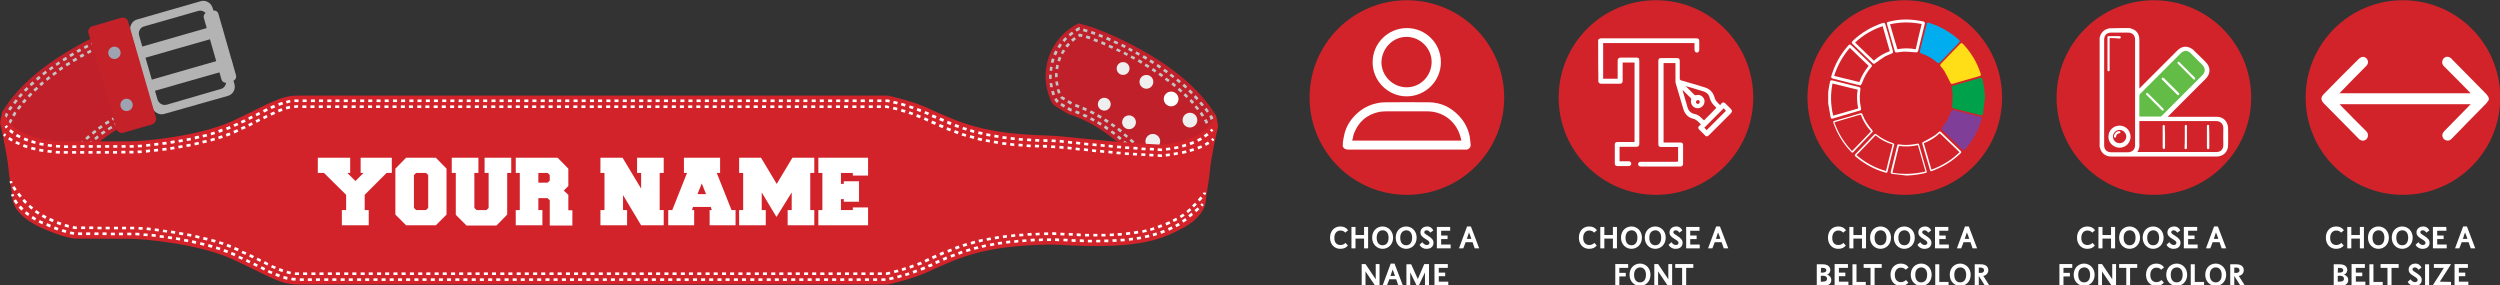 <?xml version="1.0" encoding="utf-8"?>
<!-- Generator: Adobe Illustrator 19.0.0, SVG Export Plug-In . SVG Version: 6.00 Build 0)  -->
<svg version="1.1" id="Layer_1" xmlns="http://www.w3.org/2000/svg" xmlns:xlink="http://www.w3.org/1999/xlink" x="0px" y="0px"
	 viewBox="-130.5 -52.8 1050.9 120" style="enable-background:new -130.5 -52.8 1050.9 120;" xml:space="preserve">
<rect x="-130.5" y="-52.8" width="1050.9" height="120" fill="#333333" stroke="none"/>
<style type="text/css">
	.st0{fill:#BF2029;}
	.st1{fill:#C4C4C4;}
	.st2{fill:#F0EFEF;}
	.st3{fill:#FFFFFF;}
	.st4{fill:#B3B3B3;}
	.st5{fill:#DD1E33;}
	.st6{fill:#D3232A;}
	.st7{fill:#C42128;}
	.st8{fill:#CD202B;}
	.st9{fill:#9EA3B2;}
	.st10{fill:#ED1B2E;}
	.st11{fill:#63BC46;}
	.st12{fill:#00AEEF;}
	.st13{fill:#FFDE17;}
	.st14{fill:#7F3F98;}
	.st15{fill:#00A14B;}
</style>
<g>
	<path class="st0" d="M380.7-4.1c-14.2-24.3-52.2-37.3-52.2-37.3l-5.6-1.6l0,0c-12,5.9-17.2,20.2-11.7,32.4l0,0
		c0.5,1.2,1.4,2.2,2.5,2.8l5,3l0,0l0,0h0.1l0,0c21,6.7,33.1,26,33.1,26l28.9-22.9C380.5-2.1,381-3.6,380.7-4.1z"/>
	<g>
		<path class="st1" d="M351.9,18.7c-0.3-0.4-0.6-0.9-1-1.4l0.9-0.7c0.4,0.5,0.7,1,1,1.4L351.9,18.7z M349.8,15.9
			c-0.3-0.4-0.7-0.9-1.1-1.3l0.9-0.7c0.4,0.5,0.8,0.9,1.1,1.3L349.8,15.9z M347.6,13.3c-0.4-0.4-0.7-0.8-1.1-1.3l0.8-0.8
			c0.4,0.4,0.8,0.9,1.2,1.3L347.6,13.3z M345.3,10.8c-0.4-0.4-0.8-0.8-1.2-1.2l0.8-0.8c0.4,0.4,0.8,0.8,1.2,1.2L345.3,10.8z
			 M342.8,8.4c-0.4-0.4-0.8-0.8-1.3-1.2l0.8-0.9c0.4,0.4,0.9,0.8,1.3,1.2L342.8,8.4z M340.3,6.1c-0.4-0.4-0.9-0.7-1.3-1.1l0.7-0.9
			c0.5,0.4,0.9,0.7,1.3,1.1L340.3,6.1z M337.7,3.9c-0.4-0.3-0.9-0.7-1.4-1L337,2c0.5,0.3,0.9,0.7,1.4,1.1L337.7,3.9z M334.9,1.9
			c-0.5-0.3-0.9-0.6-1.4-1l0.6-1c0.5,0.3,1,0.7,1.4,1L334.9,1.9z M332.1,0c-0.5-0.3-1-0.6-1.5-0.9l0.6-1c0.5,0.3,1,0.6,1.5,0.9
			L332.1,0z M329.2-1.7c-0.5-0.3-1-0.5-1.5-0.8l0.5-1c0.5,0.3,1,0.5,1.5,0.8L329.2-1.7z M378.4-2.4c-0.2-0.2-0.2-0.4-0.2-0.6
			c0-0.1,0-0.2,0-0.2c-0.1-0.2-0.3-0.5-0.4-0.7l1-0.6c0.2,0.3,0.4,0.6,0.6,0.9l0.1,0.2v0.2c0,0.1,0,0.2,0,0.2s0,0,0,0.1l0,0v0.1
			c0,0,0,0,0-0.1L378.4-2.4z M326.1-3.3c-0.5-0.2-1-0.5-1.5-0.7l0.5-1c0.5,0.2,1.1,0.5,1.6,0.7L326.1-3.3z M323-4.7
			c-0.5-0.2-1.1-0.4-1.6-0.6l0.4-1.1c0.5,0.2,1.1,0.4,1.6,0.6L323-4.7z M376.8-5.4c-0.3-0.5-0.6-0.9-1-1.4l0.9-0.7
			c0.3,0.5,0.7,0.9,1,1.4L376.8-5.4z M319.8-5.9l-0.6-0.2l-1.1-0.7l0.6-1l1,0.6l0.4,0.1L319.8-5.9z M316.7-7.6l-1.5-0.9l0.6-1
			l1.5,0.9L316.7-7.6z M374.7-8.1c-0.4-0.4-0.7-0.9-1.1-1.3l0.9-0.7c0.4,0.4,0.7,0.9,1.1,1.4L374.7-8.1z M313.8-9.5
			c-0.5-0.4-0.9-1-1.1-1.6l1-0.5c0.2,0.5,0.5,0.9,0.9,1.2L313.8-9.5z M372.5-10.7c-0.4-0.4-0.8-0.8-1.2-1.3l0.8-0.8
			c0.4,0.4,0.8,0.8,1.2,1.3L372.5-10.7z M311.9-12.7c-0.2-0.5-0.4-1.1-0.5-1.7l1.1-0.3c0.2,0.5,0.3,1.1,0.5,1.6L311.9-12.7z
			 M370.2-13.2c-0.4-0.4-0.8-0.8-1.2-1.2l0.8-0.8c0.4,0.4,0.8,0.8,1.2,1.2L370.2-13.2z M367.8-15.6c-0.4-0.4-0.8-0.8-1.3-1.1
			l0.8-0.9c0.4,0.4,0.9,0.8,1.3,1.2L367.8-15.6z M311-16.1c-0.1-0.6-0.2-1.2-0.3-1.7l1.1-0.1c0.1,0.6,0.2,1.1,0.3,1.7L311-16.1z
			 M365.2-17.8c-0.4-0.4-0.9-0.7-1.3-1.1l0.7-0.9c0.4,0.4,0.9,0.7,1.3,1.1L365.2-17.8z M310.5-19.6c0-0.4,0-0.8,0-1.2
			c0-0.2,0-0.4,0-0.6h1.1c0,0.2,0,0.4,0,0.6c0,0.4,0,0.7,0,1.1L310.5-19.6z M362.5-20c-0.5-0.4-0.9-0.7-1.4-1l0.7-0.9
			c0.5,0.3,0.9,0.7,1.4,1.1L362.5-20z M359.8-22c-0.5-0.3-0.9-0.7-1.4-1l0.7-0.9c0.5,0.3,0.9,0.7,1.4,1L359.8-22z M311.8-23
			l-1.1-0.1c0.1-0.6,0.1-1.2,0.2-1.7l1.1,0.2C311.9-24.1,311.8-23.6,311.8-23z M357-24c-0.5-0.3-1-0.6-1.4-0.9l0.6-1
			c0.5,0.3,1,0.6,1.4,1L357-24z M354.1-25.9c-0.5-0.3-1-0.6-1.5-0.9l0.6-1c0.5,0.3,1,0.6,1.5,0.9L354.1-25.9z M312.3-26.3l-1.1-0.3
			c0.1-0.6,0.3-1.1,0.5-1.7l1.1,0.4C312.6-27.4,312.5-26.9,312.3-26.3z M351.2-27.7c-0.5-0.3-1-0.6-1.5-0.9l0.6-1
			c0.5,0.3,1,0.6,1.5,0.9L351.2-27.7z M348.2-29.4l-0.2-0.1c-0.4-0.2-0.9-0.5-1.3-0.7l0.5-1c0.4,0.2,0.9,0.5,1.3,0.7l0.2,0.1
			L348.2-29.4z M313.4-29.5l-1.1-0.5c0.2-0.5,0.5-1.1,0.8-1.6l1,0.5C313.9-30.5,313.7-30,313.4-29.5z M345.2-31
			c-0.5-0.3-1-0.5-1.5-0.8l0.5-1c0.5,0.3,1,0.5,1.5,0.8L345.2-31z M315-32.5l-1-0.6c0.3-0.5,0.6-1,1-1.5l0.9,0.7
			C315.6-33.4,315.3-32.9,315-32.5z M342.2-32.6c-0.5-0.3-1-0.5-1.5-0.8l0.5-1c0.5,0.2,1,0.5,1.6,0.8L342.2-32.6z M339.1-34.1
			c-0.5-0.3-1.1-0.5-1.6-0.7l0.5-1c0.5,0.2,1,0.5,1.6,0.7L339.1-34.1z M317-35.1l-0.9-0.8c0.4-0.4,0.8-0.9,1.2-1.3l0.8,0.8
			C317.7-36,317.3-35.6,317-35.1z M336-35.5c-0.5-0.2-1.1-0.5-1.6-0.7l0.5-1.1c0.5,0.2,1,0.4,1.6,0.7L336-35.5z M332.8-36.9
			c-0.6-0.2-1.1-0.5-1.6-0.6l0.4-1.1c0.5,0.2,1,0.4,1.6,0.7L332.8-36.9z M319.4-37.5l-0.7-0.9c0.4-0.4,0.9-0.7,1.4-1.1l0.7,0.9
			C320.2-38.2,319.8-37.9,319.4-37.5z M329.6-38.1c-0.7-0.3-1.3-0.5-1.6-0.6l0.4-1.1c0.3,0.1,0.9,0.3,1.6,0.6L329.6-38.1z
			 M326.4-39.2l-1.7-0.5l0.3-1.1l1.7,0.5L326.4-39.2z M322.1-39.5l-0.6-1c0.5-0.3,0.9-0.6,1.4-0.8l0.2-0.1l0.4,0.1l-0.2,0.7l0.2,0.3
			C323-40,322.5-39.7,322.1-39.5z"/>
	</g>
	<g>
		<path class="st1" d="M352.3,15.2c-0.3-0.4-0.7-0.9-1.1-1.3l0.9-0.7c0.4,0.5,0.7,0.9,1.1,1.4L352.3,15.2z M350.2,12.5
			c-0.4-0.4-0.7-0.8-1.1-1.3l0.9-0.8c0.4,0.4,0.8,0.9,1.1,1.3L350.2,12.5z M347.9,10c-0.4-0.4-0.8-0.8-1.2-1.2l0.8-0.8
			c0.4,0.4,0.8,0.8,1.2,1.3L347.9,10z M345.5,7.5c-0.4-0.4-0.8-0.8-1.2-1.2l0.8-0.8c0.4,0.4,0.8,0.8,1.3,1.2L345.5,7.5z M343,5.2
			c-0.4-0.4-0.8-0.8-1.3-1.1l0.7-0.9c0.4,0.4,0.9,0.8,1.3,1.1L343,5.2z M340.4,2.9c-0.4-0.4-0.9-0.7-1.3-1.1l0.7-0.9
			c0.5,0.4,0.9,0.7,1.4,1.1L340.4,2.9z M337.7,0.8c-0.5-0.3-0.9-0.7-1.4-1l0.7-0.9c0.5,0.3,0.9,0.7,1.4,1L337.7,0.8z M376.4-0.7
			c-0.2-0.5-0.5-1-0.8-1.5l1-0.6c0.3,0.5,0.6,1,0.8,1.5L376.4-0.7z M334.9-1.1c-0.5-0.3-0.9-0.6-1.4-0.9l0.6-1
			c0.5,0.3,1,0.6,1.5,0.9L334.9-1.1z M332.1-2.9c-0.5-0.3-1-0.6-1.5-0.9l0.6-1c0.5,0.3,1,0.6,1.5,0.9L332.1-2.9z M374.7-3.7
			c-0.3-0.5-0.6-0.9-0.9-1.4l0.9-0.7c0.3,0.5,0.7,1,1,1.5L374.7-3.7z M329.1-4.6c-0.5-0.3-1-0.5-1.5-0.8l0.5-1
			c0.5,0.3,1,0.5,1.6,0.8L329.1-4.6z M326-6.1c-0.5-0.2-1-0.5-1.6-0.7l0.4-1.1c0.5,0.2,1.1,0.5,1.6,0.7L326-6.1z M372.7-6.5
			c-0.3-0.4-0.7-0.9-1.1-1.3l0.9-0.7c0.4,0.5,0.7,0.9,1.1,1.4L372.7-6.5z M322.9-7.4c-0.5-0.2-1.1-0.4-1.6-0.6l0.4-1.1
			c0.6,0.2,1.1,0.4,1.6,0.6L322.9-7.4z M319.6-8.8l-1.5-0.9l0.6-1l1.5,0.9L319.6-8.8z M370.6-9.1c-0.4-0.4-0.8-0.8-1.1-1.3l0.8-0.8
			c0.4,0.4,0.8,0.9,1.2,1.3L370.6-9.1z M316.7-10.6l-0.9-0.5c-0.3-0.2-0.5-0.4-0.7-0.6l0.9-0.7c0.1,0.1,0.2,0.2,0.4,0.3l0.9,0.5
			L316.7-10.6z M368.2-11.6c-0.4-0.4-0.8-0.8-1.2-1.2l0.8-0.8c0.4,0.4,0.8,0.8,1.2,1.2L368.2-11.6z M314.3-13.4
			c-0.2-0.6-0.4-1.1-0.6-1.7l1.1-0.3c0.2,0.5,0.3,1.1,0.5,1.6L314.3-13.4z M365.8-13.9c-0.4-0.4-0.8-0.8-1.3-1.1l0.8-0.9
			c0.4,0.4,0.9,0.8,1.3,1.2L365.8-13.9z M363.2-16.2c-0.4-0.4-0.9-0.7-1.3-1.1l0.7-0.9c0.4,0.4,0.9,0.7,1.3,1.1L363.2-16.2z
			 M313.4-16.8c-0.1-0.6-0.2-1.2-0.3-1.7l1.1-0.1c0.1,0.5,0.2,1.1,0.3,1.7L313.4-16.8z M360.5-18.3c-0.5-0.4-0.9-0.7-1.4-1l0.7-0.9
			c0.5,0.3,0.9,0.7,1.4,1L360.5-18.3z M313-20.3c0-0.2,0-0.4,0-0.6c0-0.4,0-0.8,0-1.2l1.1,0.1c0,0.4,0,0.8,0,1.1c0,0.2,0,0.4,0,0.5
			L313-20.3z M357.8-20.4c-0.5-0.3-0.9-0.7-1.4-1l0.7-0.9c0.5,0.3,0.9,0.7,1.4,1L357.8-20.4z M355-22.3c-0.5-0.3-1-0.6-1.4-0.9
			l0.6-1c0.5,0.3,1,0.6,1.4,1L355-22.3z M314.3-23.7l-1.1-0.2c0.1-0.6,0.2-1.2,0.3-1.7l1.1,0.3C314.5-24.8,314.4-24.2,314.3-23.7z
			 M352.1-24.2c-0.5-0.3-1-0.6-1.5-0.9l0.6-1c0.5,0.3,1,0.6,1.5,0.9L352.1-24.2z M349.2-26c-0.5-0.3-1-0.6-1.5-0.9l0.6-1
			c0.5,0.3,1,0.6,1.5,0.9L349.2-26z M315.1-26.9l-1.1-0.4c0.2-0.6,0.4-1.1,0.6-1.7l1.1,0.5C315.4-28,315.2-27.5,315.1-26.9z
			 M346.2-27.7c-0.5-0.3-1-0.6-1.5-0.8l0.5-1c0.5,0.3,1,0.5,1.5,0.8L346.2-27.7z M343.2-29.3c-0.5-0.3-1-0.5-1.5-0.8l0.5-1
			c0.5,0.3,1,0.5,1.5,0.8L343.2-29.3z M316.4-30l-1-0.5c0.3-0.5,0.6-1,0.9-1.5l1,0.6C316.9-31,316.6-30.5,316.4-30z M340.1-30.8
			c-0.5-0.3-1-0.5-1.5-0.7l0.5-1c0.5,0.2,1,0.5,1.6,0.8L340.1-30.8z M337-32.3c-0.5-0.2-1.1-0.5-1.6-0.7l0.5-1
			c0.5,0.2,1,0.5,1.6,0.7L337-32.3z M318.2-32.8l-0.9-0.7c0.4-0.5,0.7-0.9,1.2-1.3l0.8,0.8C318.9-33.6,318.6-33.2,318.2-32.8z
			 M333.9-33.7c-0.6-0.2-1.1-0.5-1.6-0.7l0.4-1.1c0.5,0.2,1,0.4,1.6,0.7L333.9-33.7z M330.7-35c-0.6-0.2-1.1-0.4-1.6-0.6l0.4-1.1
			c0.5,0.2,1,0.4,1.6,0.6L330.7-35z M320.5-35.2l-0.8-0.9c0.4-0.4,0.9-0.8,1.4-1.1l0.7,0.9C321.3-35.9,320.9-35.6,320.5-35.2z
			 M327.5-36.3c-0.3-0.1-0.5-0.2-0.6-0.2l-1-0.3l0.3-1.1l1.1,0.3c0.1,0,0.3,0.1,0.6,0.2L327.5-36.3z M323.2-37.2l-0.6-1
			c0.2-0.1,0.4-0.3,0.6-0.4l0.2-0.1l1.2,0.4l-0.3,1.1l-0.7-0.2C323.4-37.4,323.3-37.3,323.2-37.2z"/>
	</g>
	<path class="st0" d="M-100.7,19.7c0,0,12.4-18.8,33.6-24.1L-77.4-43c0,0-37.9,13-52.2,37.3c-0.3,0.5,0.2,2-0.1,2.5L-100.7,19.7z"/>
	<g>
		<path class="st1" d="M-99.7,15.8l-0.9-0.7c0.3-0.4,0.7-0.9,1.1-1.3l0.9,0.7C-99,15-99.4,15.4-99.7,15.8z M-97.5,13.2l-0.9-0.8
			c0.4-0.4,0.8-0.8,1.2-1.3l0.8,0.8C-96.8,12.4-97.1,12.8-97.5,13.2z M-95.2,10.7L-96,9.9c0.4-0.4,0.8-0.8,1.2-1.2l0.8,0.8
			C-94.4,9.9-94.8,10.3-95.2,10.7z M-92.7,8.3l-0.8-0.8c0.4-0.4,0.8-0.8,1.3-1.2l0.8,0.9C-91.9,7.6-92.3,8-92.7,8.3z M-90.2,6.1
			l-0.7-0.9c0.4-0.4,0.9-0.7,1.3-1.1l0.7,0.9C-89.3,5.3-89.7,5.7-90.2,6.1z M-87.5,3.9L-88.2,3c0.5-0.3,0.9-0.7,1.4-1l0.7,0.9
			C-86.6,3.3-87.1,3.6-87.5,3.9z M-84.7,2l-0.6-0.9c0.5-0.3,1-0.6,1.5-1l0.6,1C-83.8,1.3-84.3,1.6-84.7,2z M-81.9,0.1l-0.6-1
			c0.5-0.3,1-0.6,1.5-0.9l0.6,1C-80.9-0.4-81.4-0.2-81.9,0.1z M-78.9-1.5l-0.5-1c0.5-0.3,1-0.5,1.6-0.8l0.5,1
			C-77.9-2.1-78.4-1.8-78.9-1.5z M-75.8-3l-0.5-1c0.5-0.2,1.1-0.5,1.6-0.7l0.4,1.1C-74.8-3.5-75.3-3.2-75.8-3z M-127.6-3.4l-0.4-0.1
			h-0.7c0-0.2,0.1-0.3,0.3-0.9c0.1-0.2,0.2-0.4,0.2-0.6v-0.1l0.2-0.3l0.8,0.5h0.2v0.1l0,0l-0.1,0.1c0,0.1-0.1,0.3-0.3,0.7
			C-127.4-3.8-127.6-3.5-127.6-3.4z M-72.7-4.3l-0.4-1.1c0.5-0.2,1.1-0.4,1.6-0.6l0.4,1.1C-71.6-4.7-72.1-4.5-72.7-4.3z M-70.3-5.9
			l-0.4-1.6l1.1-0.3l0.4,1.7L-70.3-5.9z M-126.1-6.3l-1-0.6c0.3-0.5,0.6-1,1-1.4l0.9,0.7C-125.5-7.2-125.8-6.7-126.1-6.3z M-124.1-9
			l-0.9-0.7c0.4-0.5,0.7-0.9,1.1-1.4l0.9,0.7C-123.4-9.9-123.8-9.5-124.1-9z M-71.2-9.2l-0.4-1.6l1.1-0.3l0.4,1.7L-71.2-9.2z
			 M-122-11.7l-0.9-0.7c0.4-0.4,0.8-0.9,1.2-1.3l0.8,0.8C-121.2-12.5-121.6-12.1-122-11.7z M-72.1-12.5l-0.4-1.7l1.1-0.3l0.4,1.7
			L-72.1-12.5z M-119.7-14.2l-0.8-0.8c0.4-0.4,0.8-0.8,1.2-1.2l0.8,0.8C-118.9-15-119.3-14.6-119.7-14.2z M-72.9-15.8l-0.4-1.7
			l1.1-0.3l0.4,1.7L-72.9-15.8z M-117.3-16.6l-0.8-0.8c0.4-0.4,0.8-0.8,1.3-1.2l0.8,0.9C-116.4-17.4-116.8-17-117.3-16.6z
			 M-114.7-18.9l-0.7-0.9c0.4-0.4,0.9-0.8,1.3-1.1l0.7,0.9C-113.8-19.6-114.3-19.2-114.7-18.9z M-73.8-19.2l-0.5-1.6l1.1-0.3
			l0.4,1.7L-73.8-19.2z M-112.1-21.1l-0.7-0.9c0.5-0.4,0.9-0.7,1.4-1.1l0.7,0.9C-111.2-21.8-111.6-21.4-112.1-21.1z M-74.7-22.5
			l-0.4-1.7l1.1-0.3l0.4,1.7L-74.7-22.5z M-109.3-23.1L-110-24c0.5-0.3,0.9-0.7,1.4-1l0.7,0.9C-108.4-23.8-108.9-23.5-109.3-23.1z
			 M-106.6-25.1l-0.6-0.9c0.5-0.3,1-0.7,1.4-1l0.6,1C-105.6-25.8-106.1-25.4-106.6-25.1z M-75.6-25.8l-0.4-1.7l1.1-0.3l0.4,1.7
			L-75.6-25.8z M-103.7-27l-0.6-1c0.5-0.3,1-0.6,1.5-0.9l0.6,1C-102.7-27.6-103.2-27.3-103.7-27z M-100.8-28.8l-0.6-1
			c0.5-0.3,1-0.6,1.5-0.9l0.6,1C-99.8-29.4-100.3-29.1-100.8-28.8z M-76.5-29.1l-0.4-1.7l1.1-0.3l0.4,1.7L-76.5-29.1z M-97.8-30.6
			l-0.6-1c0.5-0.3,1-0.6,1.5-0.8l0.6,1C-96.8-31.1-97.3-30.8-97.8-30.6z M-94.8-32.2l-0.5-1c0.5-0.3,1-0.5,1.5-0.8l0.5,1
			C-93.8-32.8-94.3-32.5-94.8-32.2z M-77.3-32.5l-0.4-1.7l1.1-0.3l0.4,1.7L-77.3-32.5z M-91.8-33.8l-0.5-1c0.5-0.3,1-0.5,1.5-0.8
			l0.5,1C-90.8-34.3-91.3-34.1-91.8-33.8z M-88.7-35.3l-0.5-1c0.5-0.3,1.1-0.5,1.6-0.7l0.5,1C-87.7-35.8-88.2-35.6-88.7-35.3z
			 M-78.2-35.8l-0.5-1.7l1.1-0.3l0.4,1.7L-78.2-35.8z M-85.6-36.8l-0.5-1c0.5-0.2,1.1-0.5,1.6-0.7l0.5,1.1
			C-84.5-37.2-85.1-37-85.6-36.8z M-82.4-38.1l-0.4-1.1c0.6-0.2,1.1-0.5,1.6-0.7l0.4,1.1C-81.4-38.6-81.9-38.4-82.4-38.1z
			 M-79.1-39.1l-0.1-0.4c0,0,0,0-0.1,0l-0.4-1c0.2-0.1,0.5-0.2,0.7-0.3l0.6-0.2l0.4,1.6L-79.1-39.1z"/>
	</g>
	<g>
		<path class="st1" d="M-101,13.5l-0.9-0.7c0.3-0.4,0.7-0.9,1.1-1.3l0.9,0.8C-100.3,12.6-100.6,13-101,13.5z M-98.7,10.9l-0.8-0.8
			c0.4-0.4,0.8-0.8,1.2-1.3l0.8,0.8C-98,10.1-98.4,10.5-98.7,10.9z M-96.4,8.4l-0.8-0.8c0.4-0.4,0.8-0.8,1.2-1.2l0.8,0.8
			C-95.6,7.6-96,8-96.4,8.4z M-93.9,6l-0.8-0.8c0.4-0.4,0.9-0.8,1.3-1.2l0.8,0.9C-93.1,5.3-93.5,5.7-93.9,6z M-91.3,3.8L-92,2.9
			c0.4-0.4,0.9-0.7,1.4-1.1l0.7,0.9C-90.5,3.1-90.9,3.5-91.3,3.8z M-88.7,1.7l-0.7-0.9c0.5-0.3,0.9-0.7,1.4-1l0.7,0.9
			C-87.7,1-88.2,1.4-88.7,1.7z M-85.9-0.3l-0.6-1c0.5-0.3,1-0.6,1.5-0.9l0.6,1C-84.9-0.9-85.4-0.6-85.9-0.3z M-126-0.8l-1-0.5
			c0.2-0.5,0.5-1,0.8-1.6l1,0.6C-125.5-1.8-125.8-1.3-126-0.8z M-83-2.1l-0.6-1c0.5-0.3,1-0.6,1.5-0.9l0.6,1
			C-82-2.7-82.5-2.4-83-2.1z M-80-3.7l-0.5-1c0.5-0.3,1-0.5,1.6-0.8l0.5,1C-79-4.3-79.5-4-80-3.7z M-124.4-3.8l-1-0.6
			c0.3-0.5,0.6-1,0.9-1.5l0.9,0.6C-123.8-4.7-124.1-4.2-124.4-3.8z M-76.9-5.2l-0.5-1c0.5-0.2,1.1-0.5,1.6-0.7l0.4,1.1
			C-75.9-5.7-76.4-5.5-76.9-5.2z M-73.8-6.5l-0.4-1.1c0.4-0.2,0.9-0.3,1.3-0.5l0.1,0.2l0.6-0.2l0.2,0.9L-72.5-7
			C-72.9-6.8-73.4-6.7-73.8-6.5z M-122.5-6.6l-0.9-0.7c0.3-0.5,0.7-0.9,1.1-1.4l0.9,0.7C-121.8-7.5-122.1-7-122.5-6.6z M-120.4-9.3
			l-0.9-0.7c0.4-0.4,0.7-0.9,1.1-1.3l0.9,0.8C-119.6-10.1-120-9.7-120.4-9.3z M-73.8-9.4l-0.4-1.7l1.1-0.3l0.4,1.7L-73.8-9.4z
			 M-118.1-11.8l-0.8-0.8c0.4-0.4,0.8-0.8,1.2-1.3l0.8,0.8C-117.3-12.6-117.7-12.2-118.1-11.8z M-74.7-12.7l-0.4-1.7l1.1-0.3
			l0.4,1.7L-74.7-12.7z M-115.7-14.3l-0.8-0.8c0.4-0.4,0.8-0.8,1.3-1.2l0.8,0.8C-114.9-15-115.3-14.7-115.7-14.3z M-75.5-16
			l-0.4-1.7l1.1-0.3l0.4,1.7L-75.5-16z M-113.2-16.6l-0.8-0.9c0.4-0.4,0.9-0.8,1.3-1.1l0.7,0.9C-112.4-17.3-112.8-17-113.2-16.6z
			 M-110.6-18.8l-0.7-0.9c0.4-0.4,0.9-0.7,1.3-1.1l0.7,0.9C-109.7-19.5-110.2-19.2-110.6-18.8z M-76.4-19.4l-0.4-1.7l1.1-0.3
			l0.4,1.7L-76.4-19.4z M-107.9-20.9l-0.7-0.9c0.5-0.4,0.9-0.7,1.4-1l0.7,0.9C-107-21.6-107.5-21.3-107.9-20.9z M-77.3-22.7
			l-0.4-1.7l1.1-0.3l0.4,1.7L-77.3-22.7z M-105.2-23l-0.7-0.9c0.5-0.3,0.9-0.7,1.4-1l0.6,0.9C-104.3-23.6-104.7-23.3-105.2-23z
			 M-102.4-24.9l-0.6-1c0.5-0.3,1-0.6,1.5-0.9l0.6,1C-101.4-25.5-101.9-25.2-102.4-24.9z M-78.2-26l-0.4-1.7l1.1-0.3l0.4,1.7
			L-78.2-26z M-99.5-26.7l-0.6-1c0.5-0.3,1-0.6,1.5-0.9l0.6,1C-98.5-27.3-99-27-99.5-26.7z M-96.5-28.5l-0.6-1
			c0.5-0.3,1-0.6,1.5-0.8l0.6,1C-95.5-29-96-28.7-96.5-28.5z M-79.1-29.3l-0.4-1.7l1.1-0.3l0.4,1.7L-79.1-29.3z M-93.5-30.1l-0.5-1
			c0.5-0.3,1-0.5,1.5-0.8l0.5,1C-92.5-30.7-93-30.4-93.5-30.1z M-90.5-31.7l-0.5-1c0.5-0.3,1-0.5,1.5-0.8l0.5,1
			C-89.4-32.2-89.9-32-90.5-31.7z M-80-32.7l-0.4-1.7l1.1-0.3l0.4,1.7L-80-32.7z M-87.4-33.2l-0.5-1c0.5-0.3,1.1-0.5,1.6-0.7l0.5,1
			C-86.3-33.7-86.9-33.5-87.4-33.2z M-84.3-34.6l-0.5-1c0.5-0.2,1.1-0.5,1.6-0.7l0.5,1.1C-83.2-35.1-83.7-34.9-84.3-34.6z M-80.8-36
			L-80.8-36h-0.3l-0.4-1.1l1.5-0.6l0.4,1.4L-80.8-36z"/>
	</g>
	<g>
		<ellipse class="st2" cx="341.6" cy="-24" rx="2.7" ry="2.7"/>
		<ellipse class="st2" cx="351.4" cy="-18.4" rx="2.9" ry="2.9"/>
		<ellipse class="st2" cx="344.1" cy="-1.4" rx="2.9" ry="2.9"/>
		<ellipse class="st3" cx="361.8" cy="-11.2" rx="3.1" ry="3.1"/>
		<ellipse class="st2" cx="369.7" cy="-2.3" rx="3.1" ry="3.1"/>
		<ellipse class="st2" cx="354.1" cy="6.6" rx="3.1" ry="3.1"/>
		<ellipse class="st2" cx="333.7" cy="-9" rx="2.7" ry="2.7"/>
	</g>
	<g>
		<path class="st4" d="M-32-17.6l-9.1-31.8c-0.6-2.2-2.9-3.5-5-2.9l-26.8,7.7c-2.1,0.6-3.4,2.9-2.7,5.1l9.1,31.7
			c0.6,2.2,2.9,3.5,5,2.9l26.8-7.6C-32.5-13.1-31.3-15.4-32-17.6z M-35.6-19.3c0.5,1.7-0.4,3.5-2.1,3.9l-22.7,6.6
			c-1.6,0.5-3.4-0.5-3.9-2.2L-72-37.8c-0.5-1.7,0.4-3.5,2.1-3.9l22.7-6.5c1.6-0.5,3.4,0.5,3.9,2.2L-35.6-19.3z"/>
		<path class="st4" d="M-41.1-48.3l-2.4,0.7c-1,0.3-1.6,1.3-1.3,2.4l7.4,25.8c0.3,1,1.3,1.6,2.4,1.3l2.4-0.7c1-0.3,1.6-1.3,1.3-2.4
			L-38.7-47C-39-48-40-48.6-41.1-48.3z"/>
		<path class="st4" d="M-35.1-28.4l-33.1,9.5c-0.8,0.2-1.2,1-1,1.8l0.5,1.9c0.2,0.8,1,1.2,1.8,1l33.2-9.5c0.8-0.2,1.2-1,1-1.8
			l-0.5-1.9C-33.5-28.2-34.3-28.6-35.1-28.4z"/>
		<path class="st4" d="M-39.1-42.3l-33.1,9.5c-0.8,0.2-1.2,1-1,1.8l0.5,1.9c0.2,0.8,1,1.2,1.8,1l33.2-9.5c0.8-0.2,1.2-1,1-1.8
			l-0.5-1.9C-37.5-42.1-38.3-42.5-39.1-42.3z"/>
	</g>
	<path class="st5" d="M-86,54.9"/>
	<path class="st6" d="M380.5-4.2c-0.2-0.4-0.6-1.1-0.6-1.1l-0.4,2.4C376,5.5,363.6,7.5,357.4,8c-23-1.1-39.6-3.6-47-3.8
		c-27.8-0.7-37-5.5-48.9-10.6c-6.9-3.7-18.7-6.2-18.7-6.2h-248c-7.7-0.1-13,3.9-27.4,10.6C-47,4.6-70.4,6.6-75.1,6.6
		c-1.1,0-11.9,0-27.7,0.1l0,0l0,0h-0.1c-1.7,0-21-0.2-25.5-11l-0.4-2.4c0,0-0.4,0.7-0.6,1.1c-0.5,1-1.1,4-1,4.7
		c0.8,3.7,3,13.8,3.4,18.4c0.5,5.6,1.3,8.6,1.7,12.7c0.1,4,3.6,9.1,13.4,13.3c7.5,3.2,11.2,3.8,12.6,4c0.1,0,0.1,0,0.2,0
		c0.1,0,0.2,0,0.3,0l0,0l0,0h0.1c14.3,0.1,22.5,0.1,23.5,0.1c4.7,0,28.1,2,42.5,8.6S-13,66.8-5.3,66.8h248c0,0,11.7-2.5,18.7-6.2
		c12-5.2,21.1-10,48.9-10.6c5.8-0.1,23,1.9,38.7-0.7c5.6-0.9,10.9-2.7,15.5-5.1c3.6-1.7,6.3-3.5,8.1-5.4l0,0l0,0
		c2.5-2.5,3.6-5,3.8-7.2c0.3-4.1,1.2-7.1,1.7-12.7c0.4-4.6,2.5-14.7,3.4-18.4C381.6-0.1,381-3.2,380.5-4.2z"/>
	<g>
		<g>
			<path class="st3" d="M374.9,34l-0.8-0.8c0.2-0.2,0.4-0.4,0.6-0.6l0.8,0.8C375.4,33.6,375.2,33.8,374.9,34z"/>
		</g>
		<g>
			<path class="st3" d="M117.7,65.3H116v-1.1h1.7V65.3z M114.2,65.3h-1.7v-1.1h1.7V65.3z M110.8,65.3h-1.7v-1.1h1.7V65.3z
				 M107.4,65.3h-1.7v-1.1h1.7V65.3z M103.9,65.3h-1.7v-1.1h1.7V65.3z M100.5,65.3h-1.7v-1.1h1.7V65.3z M97,65.3h-1.7v-1.1H97V65.3z
				 M93.6,65.3h-1.7v-1.1h1.7V65.3z M90.1,65.3h-1.7v-1.1h1.7V65.3z M86.7,65.3H85v-1.1h1.7V65.3z M83.3,65.3h-1.7v-1.1h1.7V65.3z
				 M79.8,65.3h-1.7v-1.1h1.7V65.3z M76.4,65.3h-1.7v-1.1h1.7V65.3z M72.9,65.3h-1.7v-1.1h1.7V65.3z M69.5,65.3h-1.7v-1.1h1.7V65.3z
				 M66,65.3h-1.7v-1.1H66V65.3z M62.6,65.3h-1.7v-1.1h1.7V65.3z M59.1,65.3h-1.7v-1.1h1.7V65.3z M55.7,65.3H54v-1.1h1.7V65.3z
				 M52.3,65.3h-1.7v-1.1h1.7V65.3z M48.8,65.3h-1.7v-1.1h1.7V65.3z M45.4,65.3h-1.7v-1.1h1.7V65.3z M41.9,65.3h-1.7v-1.1h1.7V65.3z
				 M38.5,65.3h-1.7v-1.1h1.7V65.3z M35,65.3h-1.7v-1.1H35V65.3z M31.6,65.3h-1.7v-1.1h1.7V65.3z M28.2,65.3h-1.7v-1.1h1.7V65.3z
				 M24.7,65.3H23v-1.1h1.7V65.3z M21.3,65.3h-1.7v-1.1h1.7V65.3z M17.8,65.3h-1.7v-1.1h1.7V65.3z M14.4,65.3h-1.7v-1.1h1.7V65.3z
				 M10.9,65.3H9.2v-1.1h1.7V65.3z M7.5,65.3H5.8v-1.1h1.7V65.3z M4,65.3H2.3v-1.1H4V65.3z M0.6,65.3h-1.7v-1.1h1.7V65.3z
				 M-2.8,65.3h-1.7v-1.1h1.7V65.3z M241.7,65.3H240v-1.1h1.7V65.3z M238.2,65.3h-1.7v-1.1h1.7V65.3z M234.8,65.3h-1.7v-1.1h1.7
				V65.3z M231.3,65.3h-1.7v-1.1h1.7V65.3z M227.9,65.3h-1.7v-1.1h1.7V65.3z M224.4,65.3h-1.7v-1.1h1.7V65.3z M221,65.3h-1.7v-1.1
				h1.7V65.3z M217.6,65.3h-1.7v-1.1h1.7V65.3z M214.1,65.3h-1.7v-1.1h1.7V65.3z M210.7,65.3H209v-1.1h1.7V65.3z M207.2,65.3h-1.7
				v-1.1h1.7V65.3z M203.8,65.3h-1.7v-1.1h1.7V65.3z M200.3,65.3h-1.7v-1.1h1.7V65.3z M196.9,65.3h-1.7v-1.1h1.7V65.3z M193.5,65.3
				h-1.7v-1.1h1.7V65.3z M190,65.3h-1.7v-1.1h1.7V65.3z M186.6,65.3h-1.7v-1.1h1.7V65.3z M183.1,65.3h-1.7v-1.1h1.7V65.3z
				 M179.7,65.3H178v-1.1h1.7V65.3z M176.2,65.3h-1.7v-1.1h1.7V65.3z M172.8,65.3h-1.7v-1.1h1.7V65.3z M169.3,65.3h-1.7v-1.1h1.7
				V65.3z M165.9,65.3h-1.7v-1.1h1.7V65.3z M162.5,65.3h-1.7v-1.1h1.7V65.3z M159,65.3h-1.7v-1.1h1.7V65.3z M155.6,65.3h-1.7v-1.1
				h1.7V65.3z M152.1,65.3h-1.7v-1.1h1.7V65.3z M148.7,65.3H147v-1.1h1.7V65.3z M145.2,65.3h-1.7v-1.1h1.7V65.3z M141.8,65.3h-1.7
				v-1.1h1.7V65.3z M138.4,65.3h-1.7v-1.1h1.7V65.3z M134.9,65.3h-1.7v-1.1h1.7V65.3z M131.5,65.3h-1.7v-1.1h1.7V65.3z M128,65.3
				h-1.7v-1.1h1.7V65.3z M124.6,65.3h-1.7v-1.1h1.7V65.3z M121.1,65.3h-1.7v-1.1h1.7V65.3z M-6.3,65.2c-0.6,0-1.2-0.1-1.8-0.2
				l0.2-1.1C-7.4,64-6.8,64-6.2,64L-6.3,65.2z M243.5,65l-0.3-1.1c0.4-0.1,1-0.2,1.7-0.4l0.3,1.1C244.5,64.8,243.9,64.9,243.5,65z
				 M-9.8,64.8c-0.6-0.1-1.1-0.3-1.7-0.5l0.3-1.1c0.6,0.2,1.1,0.3,1.6,0.4L-9.8,64.8z M246.9,64.2l-0.3-1.1c0.5-0.1,1.1-0.3,1.7-0.5
				l0.3,1.1C247.9,63.9,247.4,64.1,246.9,64.2z M-13.2,63.7c-0.5-0.2-1.1-0.4-1.6-0.6l0.4-1.1c0.5,0.2,1.1,0.4,1.6,0.6L-13.2,63.7z
				 M250.2,63.3l-0.3-1.1c0.5-0.2,1.1-0.3,1.6-0.5l0.3,1.1C251.3,62.9,250.7,63.1,250.2,63.3z M-16.4,62.4c-0.5-0.2-1-0.5-1.6-0.7
				l0.5-1c0.5,0.3,1,0.5,1.6,0.7L-16.4,62.4z M253.5,62.2l-0.4-1.1c0.5-0.2,1.1-0.4,1.6-0.6l0.4,1.1C254.6,61.8,254,62,253.5,62.2z
				 M256.8,61l-0.4-1.1c0.5-0.2,1.1-0.4,1.6-0.7l0.5,1.1C257.8,60.6,257.3,60.8,256.8,61z M-19.5,60.9c-0.5-0.2-1-0.5-1.5-0.8l0.5-1
				c0.5,0.3,1,0.5,1.5,0.8L-19.5,60.9z M260,59.6l-0.5-1c0.2-0.1,0.4-0.2,0.7-0.3l0.5-0.2l0.4-0.2l0.5,1.1l-0.8,0.4
				C260.4,59.4,260.2,59.5,260,59.6z M-22.6,59.4l-1.5-0.8l0.5-1l1.5,0.8L-22.6,59.4z M263,58.2l-0.4-1.1l1.5-0.7l0.5,1.1L263,58.2z
				 M-25.7,57.9c-0.5-0.2-1-0.5-1.5-0.8l0.5-1c0.5,0.3,1,0.5,1.5,0.8L-25.7,57.9z M266.2,56.8l-0.5-1.1c0.5-0.2,1.1-0.4,1.6-0.7
				l0.4,1.1C267.3,56.4,266.7,56.6,266.2,56.8z M-28.8,56.4c-0.5-0.2-1-0.5-1.6-0.7l0.5-1c0.5,0.3,1.1,0.5,1.6,0.7L-28.8,56.4z
				 M269.4,55.5l-0.4-1.1c0.5-0.2,1.1-0.4,1.6-0.6l0.4,1.1C270.4,55.1,269.9,55.3,269.4,55.5z M-31.9,54.9l-0.2-0.1
				c-0.5-0.2-0.9-0.4-1.4-0.6l0.4-1.1c0.5,0.2,0.9,0.4,1.4,0.6l0.2,0.1L-31.9,54.9z M272.6,54.3l-0.4-1.1c0.5-0.2,1.1-0.4,1.6-0.6
				l0.4,1.1C273.6,53.9,273.1,54.1,272.6,54.3z M-35,53.6c-0.5-0.2-1.1-0.4-1.6-0.6l0.4-1.1c0.6,0.2,1.1,0.4,1.6,0.6L-35,53.6z
				 M275.8,53.2l-0.3-1.1c0.5-0.2,1.1-0.3,1.7-0.5l0.3,1.1C276.9,52.8,276.3,53,275.8,53.2z M-38.2,52.4c-0.5-0.2-1.1-0.4-1.6-0.5
				l0.3-1.1c0.6,0.2,1.1,0.4,1.7,0.5L-38.2,52.4z M279.1,52.2l-0.3-1.1c0.5-0.1,1.1-0.3,1.7-0.4l0.3,1.1
				C280.2,51.9,279.6,52.1,279.1,52.2z M282.4,51.4l-0.3-1.1c0.6-0.1,1.1-0.2,1.7-0.4L284,51C283.5,51.1,282.9,51.3,282.4,51.4z
				 M-41.5,51.4c-0.5-0.2-1.1-0.3-1.6-0.5l0.3-1.1c0.6,0.2,1.1,0.3,1.7,0.5L-41.5,51.4z M285.8,50.7l-0.2-1.1
				c0.6-0.1,1.1-0.2,1.7-0.3l0.2,1.1C286.9,50.5,286.3,50.6,285.8,50.7z M-44.8,50.5c-0.6-0.1-1.1-0.3-1.7-0.4l0.3-1.1
				c0.6,0.1,1.1,0.3,1.7,0.4L-44.8,50.5z M289.1,50.1l-0.2-1.1c0.6-0.1,1.1-0.2,1.7-0.2l0.2,1.1C290.2,49.9,289.7,50,289.1,50.1z
				 M-48.2,49.7c-0.6-0.1-1.1-0.2-1.7-0.4l0.2-1.1c0.6,0.1,1.1,0.2,1.7,0.4L-48.2,49.7z M292.5,49.6l-0.1-1.1
				c0.6-0.1,1.1-0.1,1.7-0.2l0.1,1.1C293.6,49.5,293.1,49.6,292.5,49.6z M295.9,49.3l-0.1-1.1c0.6-0.1,1.1-0.1,1.7-0.2l0.1,1.1
				C297.1,49.2,296.5,49.2,295.9,49.3z M330.5,49.1h-0.2V48h0.2c0.5,0,1,0,1.5,0v1.1C331.5,49.1,331,49.1,330.5,49.1z M328.5,49.1
				c-0.6,0-1.2,0-1.7,0V48c0.6,0,1.1,0,1.7,0V49.1z M333.7,49v-1.1c0.6,0,1.1,0,1.7,0V49C334.9,49,334.3,49,333.7,49z M325.1,49
				c-0.6,0-1.2,0-1.7-0.1v-1.1c0.6,0,1.1,0,1.7,0.1V49z M299.3,49l-0.1-1.1c0.6,0,1.1-0.1,1.7-0.1l0.1,1.1
				C300.5,48.9,299.9,48.9,299.3,49z M-51.5,49c-0.6-0.1-1.1-0.2-1.7-0.3l0.2-1.1c0.6,0.1,1.1,0.2,1.7,0.3L-51.5,49z M337.2,48.9
				l-0.1-1.1c0.6,0,1.1-0.1,1.7-0.1l0.1,1.1C338.3,48.9,337.8,48.9,337.2,48.9z M321.6,48.9c-0.6,0-1.2,0-1.7-0.1l0.1-1.1
				c0.6,0,1.1,0.1,1.7,0.1L321.6,48.9z M302.8,48.7l-0.1-1.1c0.6,0,1.1-0.1,1.7-0.1l0.1,1.1C303.9,48.7,303.3,48.7,302.8,48.7z
				 M318.2,48.7l-1.7-0.1l0.1-1.1l1.7,0.1L318.2,48.7z M340.6,48.7l-0.1-1.1c0.6,0,1.1-0.1,1.7-0.1l0.1,1.1
				C341.8,48.6,341.2,48.7,340.6,48.7z M306.2,48.6v-1.1c0.6,0,1.1,0,1.7-0.1v1.1C307.3,48.5,306.8,48.6,306.2,48.6z M314.7,48.6
				c-0.6,0-1.2-0.1-1.7-0.1v-1.1c0.5,0,1.1,0,1.7,0.1V48.6z M309.6,48.5v-1.1h0.6c0.2,0,0.4,0,0.7,0h0.4v1.1h-0.4
				c-0.2,0-0.5,0-0.7,0H309.6z M344.1,48.4l-0.1-1.1c0.6-0.1,1.1-0.1,1.7-0.2l0.1,1.1C345.2,48.3,344.7,48.3,344.1,48.4z
				 M-54.9,48.3c-0.6-0.1-1.1-0.2-1.7-0.3l0.2-1.1c0.6,0.1,1.1,0.2,1.7,0.3L-54.9,48.3z M347.5,48l-0.2-1.1c0.4-0.1,0.8-0.1,1.2-0.2
				l0.5-0.1l0.2,1.1l-0.5,0.1C348.3,47.8,347.9,47.9,347.5,48z M-58.3,47.8c-0.6-0.1-1.1-0.2-1.7-0.3l0.2-1.1
				c0.6,0.1,1.1,0.2,1.7,0.3L-58.3,47.8z M350.9,47.3l-0.2-1.1c0.6-0.1,1.1-0.2,1.7-0.4l0.3,1.1C352.1,47.1,351.5,47.2,350.9,47.3z
				 M-61.7,47.3c-0.6-0.1-1.1-0.2-1.7-0.2l0.1-1.1c0.6,0.1,1.1,0.1,1.7,0.2L-61.7,47.3z M-65.1,46.8c-0.6-0.1-1.2-0.1-1.7-0.2
				l0.1-1.1c0.6,0.1,1.1,0.1,1.7,0.2L-65.1,46.8z M354.3,46.5l-0.3-1.1c0.5-0.2,1.1-0.3,1.6-0.5l0.3,1.1
				C355.4,46.2,354.9,46.4,354.3,46.5z M-68.5,46.5c-0.6-0.1-1.2-0.1-1.7-0.1l0.1-1.1c0.5,0,1.1,0.1,1.7,0.1L-68.5,46.5z
				 M-71.9,46.2c-0.6,0-1.2-0.1-1.7-0.1V45c0.5,0,1.1,0.1,1.7,0.1V46.2z M-75.3,46.1H-77V45h1.7V46.1z M-78.8,46.1h-1.7V45h1.7V46.1
				z M-82.2,46.1h-1.7V45h1.7V46.1z M-85.7,46h-1.7v-1.1h1.7V46z M-89.1,46h-1.7v-1.1h1.7V46z M-92.6,46h-1.7v-1.1h1.7V46z M-96,46
				h-1.7v-1.1h1.7V46z M-99.5,45.9c-0.5-0.1-1.1-0.2-1.7-0.3l0.3-1.1c0.6,0.1,1.2,0.2,1.6,0.3L-99.5,45.9z M357.6,45.5l-0.4-1.1
				c0.5-0.2,1.1-0.4,1.6-0.6l0.4,1.1C358.7,45.1,358.2,45.3,357.6,45.5z M-102.9,45.1c-0.5-0.1-1.1-0.3-1.7-0.5l0.4-1.1
				c0.6,0.2,1.1,0.4,1.6,0.5L-102.9,45.1z M360.9,44.2l-0.5-1.1c0.5-0.2,1-0.5,1.6-0.7l0.5,1C361.9,43.7,361.4,44,360.9,44.2z
				 M-106.3,44.1c-0.5-0.2-1.1-0.4-1.6-0.6l0.4-1.1c0.6,0.2,1.1,0.4,1.6,0.6L-106.3,44.1z M-109.5,42.8c-0.5-0.2-1-0.4-1.6-0.7
				l0.4-1.1c0.5,0.2,1.1,0.4,1.6,0.7L-109.5,42.8z M364,42.7l-0.5-1c0.4-0.2,0.9-0.5,1.4-0.8l0.6,1C365,42.2,364.5,42.5,364,42.7z
				 M-112.7,41.5c-0.5-0.3-1.1-0.5-1.6-0.8l0.5-1c0.5,0.3,1,0.5,1.5,0.7L-112.7,41.5z M367,40.8l-0.7-0.9c0.4-0.3,0.9-0.7,1.4-1
				l0.7,0.9C367.9,40.1,367.4,40.5,367,40.8z M-115.8,39.9c-0.5-0.3-1-0.6-1.5-0.9l0.6-1c0.5,0.3,0.9,0.6,1.4,0.9L-115.8,39.9z
				 M369.7,38.6l-0.7-0.9c0.4-0.4,0.9-0.7,1.3-1.1l0.7,0.9C370.6,37.9,370.2,38.3,369.7,38.6z M-118.7,38c-0.5-0.3-0.9-0.7-1.4-1.1
				l0.7-0.9c0.4,0.4,0.9,0.7,1.3,1L-118.7,38z M372.4,36.4l-0.8-0.9c0.5-0.4,0.9-0.8,1.3-1.1l0.8,0.8
				C373.2,35.6,372.8,36,372.4,36.4z M-121.5,35.7c-0.4-0.4-0.9-0.8-1.2-1.3l0.9-0.8c0.4,0.4,0.8,0.8,1.2,1.2L-121.5,35.7z
				 M-123.8,33.1c-0.4-0.5-0.7-1-1-1.5l1-0.6c0.3,0.4,0.6,0.9,0.9,1.4L-123.8,33.1z"/>
		</g>
		<g>
			<path class="st3" d="M-125.6,29.9c-0.1-0.4-0.2-0.7-0.2-1l1.1-0.1c0,0.1,0,0.4,0.2,0.7L-125.6,29.9z"/>
		</g>
	</g>
	<g>
		<g>
			<path class="st3" d="M-128,1.2c-0.2-0.2-0.4-0.4-0.6-0.7l0.9-0.7c0.2,0.2,0.4,0.4,0.6,0.6L-128,1.2z"/>
		</g>
		<g>
			<path class="st3" d="M357.3,10.7l-1.2-0.1l0.1-1.1l1.1,0.1h0.6l0.1,1.1H357.3z M354.5,10.5l-1.7-0.1l0.1-1.1l1.7,0.1L354.5,10.5z
				 M359.7,10.5l-0.1-1.1c0.5-0.1,1.1-0.1,1.7-0.2l0.2,1.1C360.9,10.3,360.3,10.4,359.7,10.5z M351,10.4c-0.6,0-1.2-0.1-1.7-0.1
				l0.1-1.1c0.6,0,1.1,0.1,1.7,0.1L351,10.4z M347.6,10.1l-1.7-0.1l0.1-1.1l1.7,0.1L347.6,10.1z M363.2,10L363,8.9
				c0.6-0.1,1.1-0.2,1.7-0.3l0.2,1.1C364.3,9.7,363.7,9.9,363.2,10z M344.1,9.9c-0.6,0-1.2-0.1-1.7-0.1l0.1-1.1
				c0.6,0,1.1,0.1,1.7,0.1L344.1,9.9z M340.7,9.6L339,9.5l0.1-1.1l1.7,0.1L340.7,9.6z M-103.1,9.4c-0.1,0-0.3,0-0.5,0V8.3
				c0.2,0,0.4,0,0.5,0h1.2v1.1H-103.1z M-100.1,9.4V8.3h1.7v1.1H-100.1z M-96.7,9.3V8.2h1.7v1.1H-96.7z M337.2,9.3l-1.7-0.2l0.1-1.1
				l1.7,0.2L337.2,9.3z M-93.2,9.3V8.2h1.7v1.1H-93.2z M-89.8,9.3V8.2h1.7v1.1H-89.8z M-105.3,9.3c-0.5,0-1.1-0.1-1.7-0.1l0.1-1.1
				c0.6,0.1,1.2,0.1,1.7,0.1L-105.3,9.3z M-86.3,9.3V8.2h1.7v1.1H-86.3z M-82.9,9.3V8.2h1.7v1.1H-82.9z M-79.4,9.3V8.2h1.7v1.1
				H-79.4z M-76,9.3V8.2h0.8c0.3,0,0.6,0,0.9,0v1.1c-0.4,0-0.7,0-0.9,0H-76z M366.6,9.2l-0.3-1.1c0.5-0.1,1.1-0.3,1.6-0.5l0.3,1.1
				C367.7,8.9,367.2,9.1,366.6,9.2z M-72.5,9.2l-0.1-1.1c0.5,0,1.1-0.1,1.7-0.1l0.1,1.1C-71.4,9.1-71.9,9.1-72.5,9.2z M333.8,9
				l-1.7-0.2l0.1-1.1l1.7,0.2L333.8,9z M-108.8,9c-0.6-0.1-1.1-0.1-1.7-0.2l0.2-1.1c0.6,0.1,1.2,0.2,1.7,0.2L-108.8,9z M-69,8.9
				l-0.1-1.1c0.5,0,1.1-0.1,1.7-0.2l0.1,1.1C-67.9,8.8-68.5,8.8-69,8.9z M330.4,8.7l-1.7-0.2l0.1-1.1l1.7,0.2L330.4,8.7z M-65.6,8.5
				l-0.1-1.1c0.6-0.1,1.1-0.1,1.7-0.2l0.1,1.1C-64.4,8.4-65,8.5-65.6,8.5z M-112.3,8.5c-0.6-0.1-1.1-0.2-1.7-0.3l0.2-1.1
				c0.6,0.1,1.1,0.2,1.7,0.3L-112.3,8.5z M326.9,8.4l-1.7-0.2l0.1-1.1l1.7,0.2L326.9,8.4z M369.9,8.2l-0.4-1.1
				c0.5-0.2,1.1-0.4,1.6-0.6l0.4,1.1C371.1,7.8,370.5,8,369.9,8.2z M-62.1,8.1L-62.3,7c0.6-0.1,1.1-0.2,1.7-0.2l0.2,1.1
				C-61,8-61.6,8.1-62.1,8.1z M323.5,8l-1.7-0.2l0.1-1.1l1.7,0.2L323.5,8z M-115.7,7.7c-0.6-0.1-1.1-0.3-1.7-0.5l0.3-1.1
				c0.5,0.2,1.1,0.3,1.6,0.5L-115.7,7.7z M320.1,7.7l-1.7-0.2l0.1-1.1l1.7,0.2L320.1,7.7z M-58.7,7.6l-0.2-1.1
				c0.6-0.1,1.1-0.2,1.7-0.3l0.2,1.1C-57.6,7.5-58.1,7.6-58.7,7.6z M316.6,7.3c-0.6-0.1-1.2-0.1-1.7-0.2L315,6
				c0.6,0,1.1,0.1,1.7,0.2L316.6,7.3z M-55.3,7.1L-55.5,6c0.6-0.1,1.1-0.2,1.7-0.3l0.2,1.1C-54.1,6.9-54.7,7-55.3,7.1z M313.2,7
				c-0.6,0-1.2-0.1-1.7-0.1l0.1-1.1c0.5,0,1.1,0.1,1.7,0.1L313.2,7z M309.8,6.9c-0.6,0-1.2,0-1.7-0.1V5.7c0.6,0,1.1,0,1.7,0V6.9z
				 M373.2,6.8l-0.5-1c0.5-0.3,1-0.5,1.5-0.8l0.6,1C374.2,6.3,373.7,6.5,373.2,6.8z M306.3,6.8c-0.6,0-1.2,0-1.7-0.1l0.1-1.1
				c0.6,0,1.1,0.1,1.7,0.1L306.3,6.8z M-119,6.7c-0.6-0.2-1.1-0.4-1.6-0.6l0.4-1.1c0.5,0.2,1,0.4,1.6,0.6L-119,6.7z M302.9,6.6
				c-0.6,0-1.2-0.1-1.7-0.1l0.1-1.1c0.6,0,1.1,0.1,1.7,0.1L302.9,6.6z M-51.9,6.5l-0.2-1.1c0.6-0.1,1.1-0.2,1.7-0.3l0.2,1.1
				C-50.7,6.2-51.3,6.4-51.9,6.5z M299.4,6.4c-0.6,0-1.2-0.1-1.7-0.1l0.1-1.1c0.6,0,1.1,0.1,1.7,0.1L299.4,6.4z M296,6.1
				c-0.6-0.1-1.2-0.1-1.7-0.2l0.1-1.1c0.6,0.1,1.1,0.1,1.7,0.2L296,6.1z M-48.5,5.8l-0.2-1.2c0.6-0.1,1.1-0.3,1.7-0.4l0.3,1.1
				C-47.3,5.5-47.9,5.6-48.5,5.8z M292.5,5.7c-0.6-0.1-1.2-0.1-1.7-0.2l0.2-1.1c0.6,0.1,1.1,0.1,1.7,0.2L292.5,5.7z M-122.3,5.3
				c-0.5-0.3-1.1-0.6-1.6-0.8l0.6-1c0.5,0.3,1,0.5,1.5,0.8L-122.3,5.3z M289.1,5.2c-0.6-0.1-1.2-0.2-1.7-0.3l0.2-1.1
				c0.6,0.1,1.1,0.2,1.7,0.3L289.1,5.2z M376.2,5l-0.7-0.9c0.5-0.3,0.9-0.7,1.3-1l0.8,0.9C377.2,4.3,376.7,4.6,376.2,5z M-45.1,5
				l-0.3-1.1c0.6-0.1,1.1-0.3,1.7-0.4l0.3,1.1C-44,4.7-44.5,4.8-45.1,5z M285.7,4.6c-0.6-0.1-1.1-0.2-1.7-0.3l0.2-1.1
				c0.5,0.1,1.1,0.2,1.7,0.3L285.7,4.6z M-41.7,4.1L-42,3c0.6-0.2,1.1-0.3,1.6-0.5l0.3,1.1C-40.6,3.7-41.2,3.9-41.7,4.1z M282.3,3.9
				c-0.6-0.1-1.1-0.3-1.7-0.4l0.3-1.1c0.5,0.1,1.1,0.3,1.7,0.4L282.3,3.9z M-125.3,3.5c-0.5-0.3-1-0.7-1.4-1.1l0.7-0.9
				c0.4,0.4,0.9,0.7,1.3,1L-125.3,3.5z M278.9,3.1c-0.6-0.2-1.1-0.3-1.7-0.5l0.3-1.1c0.5,0.2,1.1,0.3,1.6,0.5L278.9,3.1z M-38.4,3
				l-0.4-1.1c0.5-0.2,1.1-0.4,1.6-0.6l0.4,1.1C-37.3,2.7-37.9,2.9-38.4,3z M275.6,2.1c-0.6-0.2-1.1-0.4-1.6-0.5l0.4-1.1
				c0.5,0.2,1.1,0.4,1.6,0.5L275.6,2.1z M-35.1,1.9l-0.4-1.1c0.5-0.2,1.1-0.4,1.6-0.6l0.4,1.1C-34,1.5-34.6,1.7-35.1,1.9z M272.3,1
				c-0.5-0.2-1.1-0.4-1.6-0.6l0.4-1.1c0.5,0.2,1.1,0.4,1.6,0.6L272.3,1z M-31.9,0.5l-0.5-1l0.3-0.1c0.4-0.2,0.8-0.4,1.3-0.6l0.5,1
				c-0.4,0.2-0.8,0.4-1.3,0.6L-31.9,0.5z M269.1-0.2c-0.5-0.2-1.1-0.4-1.6-0.7l0.4-1.1c0.5,0.2,1.1,0.4,1.6,0.6L269.1-0.2z
				 M-28.8-0.9l-0.5-1c0.5-0.3,1-0.5,1.6-0.7l0.5,1C-27.7-1.4-28.2-1.2-28.8-0.9z M265.9-1.6c-0.5-0.2-1.1-0.5-1.6-0.7l0.5-1.1
				c0.5,0.2,1.1,0.5,1.6,0.7L265.9-1.6z M-25.7-2.4l-0.5-1c0.5-0.3,1-0.5,1.5-0.8l0.5,1C-24.6-2.9-25.1-2.7-25.7-2.4z M262.7-2.9
				L262.7-2.9l-1.6-0.7l0.5-1.1l1.6,0.7L262.7-2.9z M-22.6-3.9l-0.5-1l1.5-0.8l0.5,1L-22.6-3.9z M259.5-4.4c-0.5-0.2-1-0.5-1.5-0.7
				l0.5-1c0.6,0.2,1.1,0.5,1.6,0.7L259.5-4.4z M-19.5-5.5l-0.5-1c0.5-0.3,1.1-0.5,1.6-0.8l0.5,1C-18.4-6-18.9-5.7-19.5-5.5z
				 M256.4-5.7c-0.5-0.2-1.1-0.4-1.6-0.6l0.4-1.1c0.5,0.2,1.1,0.4,1.6,0.6L256.4-5.7z M253.2-6.9c-0.5-0.2-1.1-0.4-1.6-0.5l0.3-1.1
				c0.5,0.2,1.1,0.4,1.7,0.5L253.2-6.9z M-16.4-7l-0.5-1c0.5-0.3,1.1-0.5,1.6-0.7l0.5,1.1C-15.3-7.4-15.8-7.2-16.4-7z M249.9-8
				c-0.6-0.2-1.1-0.3-1.7-0.5l0.3-1.1c0.5,0.2,1.1,0.3,1.7,0.5L249.9-8z M-13.2-8.3l-0.4-1.1c0.6-0.2,1.1-0.4,1.7-0.6l0.4,1.1
				C-12.1-8.7-12.7-8.5-13.2-8.3z M246.6-8.9c-0.6-0.2-1.2-0.3-1.7-0.4l0.3-1.1c0.5,0.1,1.1,0.3,1.7,0.4L246.6-8.9z M-10-9.3
				l-0.3-1.1c0.6-0.1,1.2-0.3,1.7-0.4l0.2,1.1C-8.9-9.6-9.5-9.5-10-9.3z M243.3-9.7c-0.4-0.1-0.7-0.2-0.9-0.2h-0.7V-11h0.9
				c0.2,0,0.5,0.1,1,0.2L243.3-9.7z M-6.7-9.9L-6.8-11c0.4,0,0.9,0,1.3,0H-5v1.1h-0.5C-5.9-9.9-6.3-9.9-6.7-9.9z M240-9.9h-1.7V-11
				h1.7V-9.9z M236.5-9.9h-1.7V-11h1.7V-9.9z M233.1-9.9h-1.8V-11h1.7L233.1-9.9L233.1-9.9z M229.6-9.9h-1.7V-11h1.7V-9.9z
				 M226.2-9.9h-1.7V-11h1.7V-9.9z M222.7-9.9H221V-11h1.7V-9.9z M219.3-9.9h-1.7V-11h1.7V-9.9z M215.8-9.9h-1.7V-11h1.7V-9.9z
				 M212.4-9.9h-1.7V-11h1.7V-9.9z M208.9-9.9h-1.7V-11h1.7V-9.9z M205.5-9.9h-1.7V-11h1.7V-9.9z M202-9.9h-1.7V-11h1.7V-9.9z
				 M198.6-9.9h-1.7V-11h1.7V-9.9z M195.1-9.9h-1.7V-11h1.7V-9.9z M191.7-9.9H190V-11h1.7V-9.9z M188.2-9.9h-1.7V-11h1.7V-9.9z
				 M184.8-9.9h-1.7V-11h1.7V-9.9z M181.3-9.9h-1.7V-11h1.7V-9.9z M177.9-9.9h-1.7V-11h1.7V-9.9z M174.4-9.9h-1.7V-11h1.7V-9.9z
				 M171-9.9h-1.7V-11h1.7V-9.9z M167.5-9.9h-1.7V-11h1.7V-9.9z M164.1-9.9h-1.8V-11h1.7L164.1-9.9L164.1-9.9z M160.6-9.9h-1.7V-11
				h1.7V-9.9z M157.2-9.9h-1.7V-11h1.7V-9.9z M153.7-9.9H152V-11h1.7V-9.9z M150.3-9.9h-1.7V-11h1.7V-9.9z M146.8-9.9h-1.7V-11h1.7
				V-9.9z M143.4-9.9h-1.7V-11h1.7V-9.9z M139.9-9.9h-1.7V-11h1.7V-9.9z M136.4-9.9h-1.7V-11h1.7V-9.9z M133-9.9h-1.7V-11h1.7V-9.9z
				 M129.5-9.9h-1.7V-11h1.7V-9.9z M126.1-9.9h-1.7V-11h1.7V-9.9z M122.6-9.9h-1.7V-11h1.7V-9.9z M119.2-9.9h-1.7V-11h1.7V-9.9z
				 M115.7-9.9H114V-11h1.7V-9.9z M112.3-9.9h-1.7V-11h1.7V-9.9z M108.8-9.9h-1.7V-11h1.7V-9.9z M105.4-9.9h-1.7V-11h1.7V-9.9z
				 M101.9-9.9h-1.7V-11h1.7V-9.9z M98.5-9.9h-1.7V-11h1.7V-9.9z M95-9.9h-1.7V-11H95V-9.9z M91.6-9.9h-1.7V-11h1.7V-9.9z M88.1-9.9
				h-1.7V-11h1.7V-9.9z M84.7-9.9H83V-11h1.7V-9.9z M81.2-9.9h-1.7V-11h1.7V-9.9z M77.8-9.9h-1.7V-11h1.7V-9.9z M74.3-9.9h-1.7V-11
				h1.7V-9.9z M70.9-9.9h-1.7V-11h1.7V-9.9z M67.4-9.9h-1.7V-11h1.7V-9.9z M64-9.9h-1.7V-11H64V-9.9z M60.5-9.9h-1.7V-11h1.7V-9.9z
				 M57.1-9.9h-1.7V-11h1.7V-9.9z M53.6-9.9h-1.7V-11h1.7V-9.9z M50.2-9.9h-1.7V-11h1.7V-9.9z M46.7-9.9H45V-11h1.7V-9.9z M43.3-9.9
				h-1.7V-11h1.7V-9.9z M39.8-9.9h-1.7V-11h1.7V-9.9z M36.4-9.9h-1.7V-11h1.7V-9.9z M32.9-9.9h-1.7V-11h1.7V-9.9z M29.5-9.9h-1.7
				V-11h1.7V-9.9z M26-9.9h-1.7V-11H26V-9.9z M22.6-9.9h-1.7V-11h1.7V-9.9z M19.1-9.9h-1.7V-11h1.7V-9.9z M15.7-9.9H14V-11h1.7V-9.9
				z M12.2-9.9h-1.7V-11h1.7V-9.9z M8.8-9.9H7.1V-11h1.7V-9.9z M5.3-9.9H3.6V-11h1.7V-9.9z M1.9-9.9H0.2V-11h1.7V-9.9z M-1.6-9.9
				h-1.7V-11h1.7V-9.9z"/>
		</g>
		<g>
			<path class="st3" d="M378.9,2.7l-0.8-0.8c0.2-0.2,0.4-0.4,0.6-0.6l0.9,0.7C379.3,2.3,379.1,2.5,378.9,2.7z"/>
		</g>
	</g>
	<g>
		<g>
			<path class="st3" d="M376.1,29.2l-1-0.6c0.2-0.4,0.3-0.5,0.3-0.5l1.1,0.1C376.5,28.4,376.4,28.8,376.1,29.2z"/>
		</g>
		<g>
			<path class="st3" d="M117.7,62.8v-1.1h1.7v1.1H117.7z M116,62.8h-1.7v-1.1h1.7V62.8z M112.5,62.8h-1.7v-1.1h1.7V62.8z
				 M109.1,62.8h-1.7v-1.1h1.7V62.8z M105.6,62.8h-1.7v-1.1h1.7V62.8z M102.2,62.8h-1.7v-1.1h1.7V62.8z M98.7,62.8H97v-1.1h1.7V62.8
				z M95.3,62.8h-1.7v-1.1h1.7V62.8z M91.8,62.8h-1.7v-1.1h1.7V62.8z M88.4,62.8h-1.7v-1.1h1.7V62.8z M84.9,62.8h-1.7v-1.1h1.7V62.8
				z M81.5,62.8h-1.7v-1.1h1.7V62.8z M78,62.8h-1.7v-1.1H78V62.8z M74.6,62.8h-1.7v-1.1h1.7V62.8z M71.1,62.8h-1.7v-1.1h1.7V62.8z
				 M67.7,62.8H66v-1.1h1.7V62.8z M64.2,62.8h-1.7v-1.1h1.7V62.8z M60.8,62.8h-1.7v-1.1h1.7V62.8z M57.3,62.8h-1.7v-1.1h1.7V62.8z
				 M53.9,62.8h-1.7v-1.1h1.7V62.8z M50.4,62.8h-1.7v-1.1h1.7V62.8z M47,62.8h-1.7v-1.1H47V62.8z M43.5,62.8h-1.7v-1.1h1.7V62.8z
				 M40,62.8h-1.7v-1.1H40V62.8z M36.6,62.8h-1.7v-1.1h1.7V62.8z M33.1,62.8h-1.7v-1.1h1.7V62.8z M29.7,62.8H28v-1.1h1.7V62.8z
				 M26.2,62.8h-1.7v-1.1h1.7V62.8z M22.8,62.8h-1.7v-1.1h1.7V62.8z M19.3,62.8h-1.7v-1.1h1.7V62.8z M15.9,62.8h-1.7v-1.1h1.7V62.8z
				 M12.4,62.8h-1.7v-1.1h1.7V62.8z M9,62.8H7.3v-1.1H9V62.8z M5.5,62.8H3.8v-1.1h1.7V62.8z M2.1,62.8H0.4v-1.1h1.7V62.8z
				 M-1.4,62.8h-1.7v-1.1h1.7V62.8z M-4.8,62.8h-0.7c-0.4,0-0.7,0-1.1,0l0.1-1.1c0.3,0,0.7,0,1,0h0.7V62.8z M242.2,62.8h-0.3v-1.1
				h0.2c0.3-0.1,0.8-0.2,1.4-0.3l0.3,1.1C243.1,62.6,242.6,62.7,242.2,62.8L242.2,62.8z M240.2,62.8h-1.7v-1.1h1.7V62.8z
				 M236.8,62.8h-1.7v-1.1h1.7V62.8z M233.3,62.8h-1.7v-1.1h1.7V62.8z M229.9,62.8h-1.7v-1.1h1.7V62.8z M226.4,62.8h-1.7v-1.1h1.7
				V62.8z M223,62.8h-1.7v-1.1h1.7V62.8z M219.5,62.8h-1.7v-1.1h1.7V62.8z M216.1,62.8h-1.8v-1.1h1.7L216.1,62.8L216.1,62.8z
				 M212.6,62.8h-1.7v-1.1h1.7V62.8z M209.2,62.8h-1.7v-1.1h1.7V62.8z M205.7,62.8H204v-1.1h1.7V62.8z M202.3,62.8h-1.7v-1.1h1.7
				V62.8z M198.8,62.8h-1.7v-1.1h1.7V62.8z M195.4,62.8h-1.7v-1.1h1.7V62.8z M191.9,62.8h-1.7v-1.1h1.7V62.8z M188.5,62.8h-1.7v-1.1
				h1.7V62.8z M185,62.8h-1.7v-1.1h1.7V62.8z M181.6,62.8h-1.7v-1.1h1.7V62.8z M178.1,62.8h-1.7v-1.1h1.7V62.8z M174.7,62.8H173
				v-1.1h1.7V62.8z M171.2,62.8h-1.7v-1.1h1.7V62.8z M167.8,62.8h-1.7v-1.1h1.7V62.8z M164.3,62.8h-1.7v-1.1h1.7V62.8z M160.8,62.8
				h-1.7v-1.1h1.7V62.8z M157.4,62.8h-1.7v-1.1h1.7V62.8z M153.9,62.8h-1.7v-1.1h1.7V62.8z M150.5,62.8h-1.7v-1.1h1.7V62.8z
				 M147,62.8h-1.7v-1.1h1.7V62.8z M143.6,62.8h-1.7v-1.1h1.7V62.8z M140.1,62.8h-1.7v-1.1h1.7V62.8z M136.7,62.8H135v-1.1h1.7V62.8
				z M133.2,62.8h-1.7v-1.1h1.7V62.8z M129.8,62.8h-1.7v-1.1h1.7V62.8z M126.3,62.8h-1.7v-1.1h1.7V62.8z M122.9,62.8h-1.7v-1.1h1.7
				V62.8z M-8.4,62.5c-0.6-0.1-1.1-0.2-1.7-0.4l0.3-1.1c0.6,0.2,1.1,0.3,1.6,0.4L-8.4,62.5z M245.5,62l-0.3-1.1
				c0.5-0.1,1.1-0.3,1.7-0.4l0.3,1.1C246.5,61.7,246,61.9,245.5,62z M-11.8,61.6c-0.5-0.2-1.1-0.4-1.6-0.6l0.4-1.1
				c0.6,0.2,1.1,0.4,1.6,0.6L-11.8,61.6z M248.8,61.1l-0.3-1.1c0.5-0.2,1.1-0.3,1.6-0.5l0.3,1.1C249.9,60.8,249.4,60.9,248.8,61.1z
				 M-15,60.3c-0.5-0.2-1-0.5-1.6-0.7l0.5-1c0.5,0.3,1.1,0.5,1.6,0.7L-15,60.3z M252.1,60.1l-0.4-1.1c0.5-0.2,1.1-0.4,1.6-0.6
				l0.4,1.1C253.2,59.7,252.7,59.9,252.1,60.1z M255.4,58.9l-0.4-1.1c0.5-0.2,1.1-0.4,1.6-0.6l0.5,1.1
				C256.5,58.5,256,58.7,255.4,58.9z M-18.1,58.8c-0.5-0.2-1-0.5-1.6-0.8l0.5-1c0.5,0.3,1.1,0.5,1.5,0.8L-18.1,58.8z M258.6,57.5
				l-0.5-1c0.3-0.1,0.5-0.3,0.8-0.4l0.4-0.2l0.4-0.2l0.5,1.1l-0.7,0.3C259.2,57.2,258.9,57.4,258.6,57.5z M-21.2,57.3l-1.5-0.8
				l0.5-1l1.5,0.8L-21.2,57.3z M261.7,56.1l-0.5-1.1l1.6-0.7l0.5,1.1L261.7,56.1z M-24.3,55.8c-0.5-0.2-1-0.5-1.5-0.8l0.5-1
				c0.5,0.3,1,0.5,1.6,0.8L-24.3,55.8z M264.9,54.7l-0.5-1.1c0.5-0.2,1.1-0.5,1.6-0.7l0.4,1.1C266,54.2,265.4,54.5,264.9,54.7z
				 M-27.4,54.3c-0.5-0.2-1-0.5-1.6-0.7l0.5-1c0.5,0.3,1.1,0.5,1.6,0.7L-27.4,54.3z M268.1,53.4l-0.4-1.1c0.5-0.2,1.1-0.4,1.6-0.6
				l0.4,1.1C269.1,52.9,268.6,53.2,268.1,53.4z M-30.6,52.8l-0.5-0.2c-0.4-0.2-0.7-0.3-1.1-0.5l0.5-1.1c0.4,0.2,0.7,0.3,1.1,0.5
				l0.5,0.2L-30.6,52.8z M271.3,52.1l-0.4-1.1c0.5-0.2,1.1-0.4,1.6-0.6l0.4,1.1C272.3,51.7,271.8,51.9,271.3,52.1z M-33.7,51.4
				c-0.5-0.2-1.1-0.4-1.6-0.6l0.4-1.1c0.6,0.2,1.1,0.4,1.6,0.6L-33.7,51.4z M274.5,51l-0.4-1.1c0.5-0.2,1.1-0.4,1.7-0.5l0.3,1.1
				C275.6,50.6,275,50.8,274.5,51z M-36.9,50.2c-0.5-0.2-1.1-0.4-1.6-0.5l0.3-1.1c0.6,0.2,1.1,0.4,1.7,0.5L-36.9,50.2z M277.8,50
				l-0.3-1.1c0.5-0.2,1.1-0.3,1.7-0.5l0.3,1.1C278.9,49.7,278.3,49.8,277.8,50z M-40.2,49.2c-0.5-0.2-1.1-0.3-1.6-0.5l0.3-1.1
				c0.6,0.2,1.1,0.3,1.7,0.5L-40.2,49.2z M281.1,49.1l-0.3-1.1c0.6-0.1,1.1-0.3,1.7-0.4l0.2,1.1C282.2,48.9,281.6,49,281.1,49.1z
				 M284.4,48.4l-0.2-1.1c0.6-0.1,1.1-0.2,1.7-0.3l0.2,1.1C285.6,48.2,285,48.3,284.4,48.4z M-43.5,48.3c-0.6-0.1-1.1-0.3-1.7-0.4
				l0.3-1.1c0.6,0.1,1.1,0.3,1.7,0.4L-43.5,48.3z M287.8,47.8l-0.2-1.1c0.6-0.1,1.1-0.2,1.7-0.3l0.2,1.1
				C288.9,47.6,288.4,47.7,287.8,47.8z M-46.8,47.5c-0.6-0.1-1.1-0.3-1.7-0.4l0.2-1.1c0.6,0.1,1.1,0.3,1.7,0.4L-46.8,47.5z
				 M291.2,47.3l-0.2-1.1c0.6-0.1,1.1-0.1,1.7-0.2l0.1,1.1C292.3,47.2,291.8,47.2,291.2,47.3z M294.6,46.9l-0.1-1.1
				c0.6-0.1,1.1-0.1,1.7-0.2l0.1,1.1C295.8,46.8,295.2,46.8,294.6,46.9z M-50.2,46.7c-0.6-0.1-1.1-0.2-1.7-0.3l0.2-1.1
				c0.6,0.1,1.1,0.2,1.7,0.3L-50.2,46.7z M330.5,46.6c-0.5,0-1,0-1.4,0v-1.1c0.5,0,1,0,1.4,0h0.3v1.1H330.5L330.5,46.6z M298,46.6
				l-0.1-1.1c0.6,0,1.1-0.1,1.7-0.1l0.1,1.1C299.2,46.5,298.6,46.5,298,46.6z M332.5,46.6v-1.1c0.6,0,1.2,0,1.7,0v1.1
				C333.7,46.6,333.1,46.6,332.5,46.6z M327.3,46.6c-0.6,0-1.2,0-1.7,0v-1.1c0.6,0,1.1,0,1.7,0V46.6z M336,46.5v-1.1
				c0.6,0,1.2,0,1.7-0.1l0.1,1.1C337.1,46.5,336.5,46.5,336,46.5z M323.8,46.5c-0.6,0-1.2,0-1.7-0.1v-1.1c0.6,0,1.1,0,1.7,0.1V46.5z
				 M320.4,46.3c-0.6,0-1.2-0.1-1.7-0.1l0.1-1.1c0.6,0,1.1,0.1,1.7,0.1L320.4,46.3z M301.5,46.3l-0.1-1.1c0.6,0,1.1-0.1,1.7-0.1
				l0.1,1.1C302.6,46.3,302,46.3,301.5,46.3z M339.4,46.3l-0.1-1.1c0.6,0,1.1-0.1,1.7-0.1l0.1,1.1C340.6,46.2,340,46.3,339.4,46.3z
				 M316.9,46.2l-1.7-0.1l0.1-1.1l1.7,0.1L316.9,46.2z M304.9,46.2l-0.1-1.1c0.6,0,1.1,0,1.7-0.1v1.1
				C306.1,46.1,305.5,46.1,304.9,46.2z M-53.6,46.1c-0.6-0.1-1.1-0.2-1.7-0.3l0.2-1.1c0.6,0.1,1.1,0.2,1.7,0.3L-53.6,46.1z
				 M342.9,46l-0.1-1.1c0.6-0.1,1.1-0.1,1.7-0.2l0.1,1.1C344,45.9,343.5,46,342.9,46z M313.5,46c-0.6,0-1.2,0-1.7-0.1v-1.1
				c0.5,0,1.1,0,1.7,0.1V46z M308.4,46v-1.1c0.6,0,1.1,0,1.7,0V46C309.5,46,308.9,46,308.4,46z M346.3,45.6l-0.2-1.1
				c0.6-0.1,1.1-0.2,1.7-0.3l0.2,1.1C347.5,45.5,346.9,45.5,346.3,45.6z M-57,45.5c-0.6-0.1-1.1-0.2-1.7-0.3l0.2-1.1
				c0.6,0.1,1.1,0.2,1.7,0.3L-57,45.5z M349.8,45.1l-0.2-1.1c0.6-0.1,1.1-0.2,1.7-0.4l0.3,1.1C350.9,44.8,350.3,44.9,349.8,45.1z
				 M-60.4,45c-0.6-0.1-1.1-0.2-1.7-0.2l0.2-1.1c0.6,0.1,1.1,0.2,1.7,0.2L-60.4,45z M-63.8,44.5c-0.6-0.1-1.2-0.1-1.7-0.2l0.1-1.1
				c0.6,0.1,1.1,0.1,1.7,0.2L-63.8,44.5z M353.2,44.3l-0.3-1.1c0.5-0.1,1.1-0.3,1.6-0.5l0.3,1.1C354.3,43.9,353.7,44.1,353.2,44.3z
				 M-67.2,44.1c-0.6-0.1-1.2-0.1-1.7-0.2l0.1-1.1c0.6,0,1.1,0.1,1.7,0.2L-67.2,44.1z M-70.6,43.8c-0.6,0-1.2-0.1-1.7-0.1l0.1-1.1
				c0.5,0,1.1,0.1,1.7,0.1L-70.6,43.8z M-74.1,43.6c-0.4,0-0.8,0-1.1,0h-0.6v-1.1h0.6c0.3,0,0.7,0,1.1,0V43.6z M-77.5,43.6h-1.7
				v-1.1h1.7V43.6z M-80.9,43.6h-1.7v-1.1h1.7V43.6z M-84.4,43.6h-1.7v-1.1h1.7V43.6z M-87.8,43.6h-1.7v-1.1h1.7V43.6z M-91.3,43.5
				H-93v-1.1h1.7V43.5z M-94.7,43.5h-1.7v-1.1h1.7V43.5z M-98.2,43.5h-0.7c-0.2,0-0.6-0.1-1.1-0.2l0.2-1.1c0.5,0.1,0.8,0.1,1,0.2
				h0.2h0.4V43.5z M356.5,43.2l-0.4-1.1c0.5-0.2,1.1-0.4,1.6-0.6l0.4,1.1C357.6,42.8,357,43,356.5,43.2z M-101.7,42.9
				c-0.5-0.1-1-0.3-1.7-0.5l0.3-1.1c0.6,0.2,1.2,0.4,1.6,0.5L-101.7,42.9z M359.8,42l-0.4-1.1c0.5-0.2,1-0.5,1.6-0.7l0.5,1
				C360.8,41.5,360.3,41.8,359.8,42z M-105.1,41.9c-0.5-0.2-1.1-0.4-1.6-0.6l0.4-1.1c0.6,0.2,1.1,0.4,1.6,0.6L-105.1,41.9z
				 M-108.3,40.6c-0.5-0.2-1-0.4-1.6-0.7l0.4-1.1c0.6,0.2,1.1,0.4,1.6,0.7L-108.3,40.6z M362.9,40.5l-0.5-1c0.5-0.2,1-0.5,1.5-0.8
				l0.5,1C364,40,363.4,40.3,362.9,40.5z M-111.5,39.2c-0.5-0.3-1-0.6-1.5-0.9l0.6-1c0.5,0.3,1,0.6,1.5,0.8L-111.5,39.2z M366,38.9
				l-0.6-1c0.5-0.3,1-0.6,1.4-0.9l0.7,0.9C367,38.2,366.5,38.5,366,38.9z M-114.5,37.4c-0.5-0.3-0.9-0.7-1.4-1l0.7-0.9
				c0.5,0.4,0.9,0.7,1.4,1L-114.5,37.4z M368.9,36.8l-0.7-0.9c0.3-0.3,0.6-0.5,0.9-0.8l0.4-0.4l0.8,0.8l-0.4,0.4
				C369.5,36.2,369.2,36.5,368.9,36.8z M-117.3,35.3c-0.4-0.4-0.9-0.8-1.3-1.2l0.8-0.8c0.4,0.4,0.8,0.8,1.3,1.1L-117.3,35.3z
				 M371.4,34.4l-0.8-0.8c0.4-0.4,0.8-0.8,1.2-1.2l0.8,0.8C372.2,33.6,371.8,34,371.4,34.4z M-119.9,32.9c-0.4-0.4-0.8-0.8-1.2-1.3
				l0.8-0.8c0.4,0.4,0.8,0.8,1.2,1.2L-119.9,32.9z M373.8,31.9l-0.8-0.8c0.4-0.5,0.8-0.9,1.1-1.3l0.9,0.7
				C374.7,31,374.3,31.4,373.8,31.9z M-122.2,30.3c-0.4-0.5-0.8-0.9-1.1-1.4l0.9-0.7c0.3,0.4,0.7,0.9,1.1,1.3L-122.2,30.3z
				 M-124.4,27.5c-0.4-0.5-0.7-1-1-1.5l1-0.6c0.3,0.4,0.6,0.9,0.9,1.4L-124.4,27.5z"/>
		</g>
		<g>
			<path class="st3" d="M-126.2,24.4c-0.2-0.4-0.2-0.7-0.3-1l1.1-0.1c0,0.1,0,0.3,0.2,0.7L-126.2,24.4z"/>
		</g>
	</g>
	<g>
		<g>
			<path class="st3" d="M-128.5,4.7c-0.2-0.2-0.5-0.4-0.7-0.6l0.7-0.9c0.2,0.2,0.4,0.4,0.6,0.5L-128.5,4.7z"/>
		</g>
		<g>
			<path class="st3" d="M357.4,13.2l-1.3-0.1l0.1-1.1l1.3,0.1h0.4l0.1,1.1H357.4z M354.3,13l-1.7-0.1l0.1-1.1l1.7,0.1L354.3,13z
				 M359.6,13l-0.1-1.1c0.5-0.1,1.1-0.1,1.7-0.2l0.1,1.1C360.7,12.9,360.1,12.9,359.6,13z M350.9,12.8c-0.6,0-1.2-0.1-1.7-0.1
				l0.1-1.1c0.6,0,1.1,0.1,1.7,0.1L350.9,12.8z M347.4,12.6l-1.7-0.1l0.1-1.1l1.7,0.1L347.4,12.6z M363,12.5l-0.2-1.1
				c0.5-0.1,1.1-0.2,1.7-0.3l0.2,1.1C364.2,12.3,363.6,12.4,363,12.5z M344,12.4c-0.6,0-1.2-0.1-1.7-0.1l0.1-1.1
				c0.6,0,1.1,0.1,1.7,0.1L344,12.4z M340.5,12.1c-0.6,0-1.2-0.1-1.7-0.1l0.1-1.1c0.6,0,1.1,0.1,1.7,0.1L340.5,12.1z M366.5,11.9
				l-0.2-1.1c0.6-0.1,1.1-0.2,1.7-0.4l0.3,1.1C367.6,11.7,367,11.8,366.5,11.9z M-103.1,11.8c-0.2,0-0.4,0-0.6,0v-1.1
				c0.2,0,0.5,0,0.6,0h1.1v1.1H-103.1z M-100.2,11.8v-1.1h1.7v1.1H-100.2z M-96.8,11.8v-1.1h1.7v1.1H-96.8z M337.1,11.8l-1.7-0.2
				l0.1-1.1l1.7,0.2L337.1,11.8z M-93.3,11.8v-1.1h1.7v1.1H-93.3z M-105.4,11.8c-0.5,0-1.1-0.1-1.7-0.1l0.1-1.1
				c0.6,0,1.2,0.1,1.7,0.1L-105.4,11.8z M-89.9,11.8v-1.1h1.7v1.1H-89.9z M-86.4,11.8v-1.1h1.7v1.1H-86.4z M-83,11.8v-1.1h1.7v1.1
				H-83z M-79.5,11.7v-1.1h1.7v1.1H-79.5z M-76.1,11.7v-1.1h0.9c0.2,0,0.5,0,0.8,0v1.1c-0.3,0-0.6,0-0.8,0H-76.1z M-72.6,11.6
				l-0.1-1.1c0.5,0,1.1-0.1,1.7-0.1l0.1,1.1C-71.5,11.6-72.1,11.6-72.6,11.6z M-108.9,11.5c-0.6-0.1-1.1-0.1-1.7-0.2l0.2-1.1
				c0.6,0.1,1.2,0.1,1.7,0.2L-108.9,11.5z M333.6,11.5l-1.7-0.2l0.1-1.1l1.7,0.2L333.6,11.5z M-69.1,11.4l-0.1-1.2
				c0.5,0,1.1-0.1,1.7-0.2l0.1,1.1C-68,11.3-68.6,11.3-69.1,11.4z M330.2,11.2l-1.7-0.2l0.1-1.1l1.7,0.2L330.2,11.2z M369.8,11.1
				l-0.3-1.1c0.5-0.2,1.1-0.3,1.6-0.5l0.4,1.1C371,10.7,370.4,10.9,369.8,11.1z M-112.4,11.1c-0.6-0.1-1.1-0.2-1.7-0.3l0.2-1.1
				c0.6,0.1,1.1,0.2,1.7,0.3L-112.4,11.1z M-65.7,11l-0.1-1.1c0.6-0.1,1.1-0.1,1.7-0.2l0.1,1.1C-64.5,10.9-65.1,11-65.7,11z
				 M326.8,10.8l-1.7-0.2l0.1-1.1l1.7,0.2L326.8,10.8z M-62.2,10.6l-0.1-1.1c0.6-0.1,1.1-0.1,1.7-0.2l0.2,1.1
				C-61.1,10.5-61.7,10.6-62.2,10.6z M323.3,10.5l-1.7-0.2l0.1-1.1l1.7,0.2L323.3,10.5z M-115.8,10.4c-0.6-0.1-1.1-0.3-1.7-0.4
				l0.3-1.1c0.6,0.2,1.1,0.3,1.7,0.4L-115.8,10.4z M-58.8,10.2L-59,9.1c0.6-0.1,1.1-0.2,1.7-0.3l0.2,1.1
				C-57.7,10-58.2,10.1-58.8,10.2z M319.9,10.1l-1.7-0.2l0.1-1.1L320,9L319.9,10.1z M373.2,10l-0.4-1.1c0.5-0.2,1.1-0.4,1.6-0.6
				l0.5,1C374.3,9.5,373.7,9.8,373.2,10z M316.5,9.8c-0.6-0.1-1.2-0.1-1.7-0.2l0.1-1.1c0.5,0,1.1,0.1,1.7,0.2L316.5,9.8z M-55.4,9.6
				l-0.2-1.1c0.6-0.1,1.1-0.2,1.7-0.3l0.2,1.1C-54.2,9.4-54.8,9.5-55.4,9.6z M313,9.5c-0.6,0-1.2-0.1-1.7-0.1l0.1-1.1
				c0.5,0,1.1,0.1,1.7,0.1L313,9.5z M-119.2,9.5c-0.6-0.2-1.1-0.4-1.7-0.6l0.4-1.1c0.5,0.2,1.1,0.4,1.6,0.6L-119.2,9.5z M309.6,9.3
				c-0.6,0-1.2,0-1.7-0.1V8.1c0.6,0,1.1,0,1.7,0V9.3z M306.2,9.2c-0.6,0-1.2,0-1.7-0.1l0.1-1.1c0.6,0,1.1,0.1,1.7,0.1L306.2,9.2z
				 M302.7,9.1c-0.6,0-1.2-0.1-1.7-0.1l0.1-1.1c0.6,0,1.1,0.1,1.7,0.1L302.7,9.1z M-52,9l-0.2-1.1c0.6-0.1,1.1-0.2,1.7-0.3l0.2,1.1
				C-50.8,8.8-51.4,8.9-52,9z M299.3,8.8c-0.6,0-1.2-0.1-1.7-0.1l0.1-1.1c0.6,0,1.1,0.1,1.7,0.1L299.3,8.8z M295.8,8.6
				c-0.6-0.1-1.2-0.1-1.7-0.2l0.1-1.1c0.6,0.1,1.1,0.1,1.7,0.2L295.8,8.6z M376.4,8.5l-0.5-1c0.5-0.3,1-0.6,1.4-0.8l0.6,1
				C377.4,7.9,376.9,8.3,376.4,8.5z M-48.6,8.3l-0.2-1.1c0.6-0.1,1.1-0.2,1.7-0.4l0.3,1.1C-47.5,8.1-48,8.2-48.6,8.3z M-122.5,8.2
				c-0.5-0.2-1.1-0.5-1.6-0.7l0.5-1c0.5,0.2,1,0.5,1.5,0.7L-122.5,8.2z M292.4,8.2c-0.6-0.1-1.2-0.1-1.7-0.2l0.2-1.1
				c0.6,0.1,1.1,0.1,1.7,0.2L292.4,8.2z M288.9,7.7c-0.6-0.1-1.2-0.2-1.7-0.3l0.2-1.1c0.6,0.1,1.1,0.2,1.7,0.3L288.9,7.7z
				 M-45.2,7.5l-0.3-1.1c0.6-0.1,1.1-0.3,1.7-0.4l0.3,1.1C-44.1,7.2-44.6,7.4-45.2,7.5z M285.5,7.1c-0.6-0.1-1.1-0.2-1.7-0.3
				l0.2-1.1c0.5,0.1,1.1,0.2,1.7,0.3L285.5,7.1z M-125.6,6.7c-0.5-0.3-1-0.6-1.5-0.9l0.6-1c0.5,0.3,0.9,0.6,1.4,0.9L-125.6,6.7z
				 M-41.8,6.7l-0.3-1.1c0.6-0.2,1.1-0.3,1.7-0.5l0.3,1.1C-40.7,6.3-41.3,6.5-41.8,6.7z M282.1,6.5c-0.6-0.1-1.1-0.3-1.7-0.4
				l0.3-1.1c0.5,0.1,1.1,0.3,1.7,0.4L282.1,6.5z M-38.5,5.7l-0.3-1.1c0.5-0.2,1.1-0.4,1.6-0.5l0.4,1.1C-37.4,5.3-38,5.5-38.5,5.7z
				 M278.8,5.6c-0.6-0.2-1.1-0.3-1.7-0.5l0.3-1.1c0.5,0.2,1.1,0.3,1.7,0.5L278.8,5.6z M275.4,4.7c-0.6-0.2-1.1-0.4-1.7-0.5l0.4-1.1
				c0.5,0.2,1.1,0.4,1.6,0.5L275.4,4.7z M-35.2,4.6l-0.4-1.1c0.5-0.2,1.1-0.4,1.6-0.6l0.4,1.1C-34.1,4.2-34.7,4.4-35.2,4.6z
				 M272.1,3.6c-0.6-0.2-1.1-0.4-1.6-0.6l0.4-1.1c0.5,0.2,1.1,0.4,1.6,0.6L272.1,3.6z M-32,3.3l-0.4-1.1c0.5-0.2,0.9-0.4,1.4-0.6
				l0.2-0.1l0.5,1l-0.2,0.1C-31,2.9-31.5,3.1-32,3.3z M268.9,2.4c-0.5-0.2-1.1-0.4-1.6-0.6l0.4-1.1c0.5,0.2,1.1,0.4,1.6,0.6
				L268.9,2.4z M-28.8,1.8l-0.5-1c0.5-0.2,1.1-0.5,1.6-0.7l0.5,1C-27.8,1.3-28.3,1.6-28.8,1.8z M265.7,1.1c-0.5-0.2-1.1-0.5-1.6-0.7
				l0.5-1.1c0.5,0.2,1.1,0.5,1.6,0.7L265.7,1.1z M-25.7,0.4l-0.5-1c0.5-0.3,1-0.5,1.5-0.8l0.5,1C-24.6-0.1-25.2,0.1-25.7,0.4z
				 M262.5-0.3L260.9-1l0.5-1.1l1.6,0.7L262.5-0.3z M-22.6-1.2l-0.5-1l1.5-0.8l0.5,1L-22.6-1.2z M259.4-1.7L259-1.9
				c-0.4-0.2-0.8-0.4-1.2-0.6l0.5-1c0.4,0.2,0.8,0.4,1.2,0.6l0.3,0.1L259.4-1.7z M-19.5-2.7l-0.5-1c0.5-0.3,1.1-0.5,1.5-0.8l0.5,1
				C-18.4-3.2-19-3-19.5-2.7z M256.2-3.1c-0.5-0.2-1-0.4-1.6-0.6l0.4-1.1c0.6,0.2,1.1,0.4,1.6,0.6L256.2-3.1z M-16.4-4.2l-0.5-1
				c0.5-0.3,1.1-0.5,1.6-0.7l0.5,1C-15.3-4.7-15.9-4.5-16.4-4.2z M253-4.4c-0.5-0.2-1.1-0.4-1.6-0.5l0.4-1.1
				c0.5,0.2,1.1,0.4,1.6,0.6L253-4.4z M249.8-5.4c-0.6-0.2-1.1-0.3-1.6-0.5l0.3-1.1c0.5,0.2,1.1,0.3,1.7,0.5L249.8-5.4z M-13.3-5.6
				l-0.4-1.1c0.6-0.2,1.1-0.5,1.6-0.6l0.4,1.1C-12.2-6.1-12.7-5.8-13.3-5.6z M246.5-6.4c-0.6-0.2-1.2-0.3-1.7-0.4l0.3-1.1
				c0.5,0.1,1.1,0.3,1.7,0.4L246.5-6.4z M-10.1-6.8l-0.3-1.1c0.6-0.2,1.2-0.3,1.7-0.4l0.2,1.1C-9-7.1-9.5-6.9-10.1-6.8z M243.1-7.2
				c-0.4-0.1-0.8-0.2-1-0.2h-0.6v-1.1h0.7c0.2,0.1,0.6,0.1,1.1,0.3L243.1-7.2z M-6.8-7.4l-0.1-1.1c0.5,0,0.9,0,1.4-0.1h0.3v1.1h-0.3
				C-5.9-7.5-6.4-7.4-6.8-7.4z M239.8-7.4h-1.7v-1.1h1.7V-7.4z M236.4-7.4h-1.7v-1.1h1.7V-7.4z M232.9-7.4h-1.7v-1.1h1.7V-7.4z
				 M229.5-7.4h-1.7v-1.1h1.7V-7.4z M226-7.4h-1.7v-1.1h1.7V-7.4z M222.6-7.4h-1.7v-1.1h1.7V-7.4z M219.1-7.4h-1.7v-1.1h1.7V-7.4z
				 M215.7-7.4H214v-1.1h1.7V-7.4z M212.2-7.4h-1.7v-1.1h1.7V-7.4z M208.8-7.4h-1.7v-1.1h1.7V-7.4z M205.3-7.4h-1.7v-1.1h1.7V-7.4z
				 M201.9-7.4h-1.7v-1.1h1.7V-7.4z M198.4-7.4h-1.7v-1.1h1.7V-7.4z M195-7.4h-1.7v-1.1h1.7V-7.4z M191.5-7.4h-1.7v-1.1h1.7V-7.4z
				 M188.1-7.4h-1.8v-1.1h1.7L188.1-7.4L188.1-7.4z M184.6-7.4h-1.7v-1.1h1.7V-7.4z M181.2-7.4h-1.7v-1.1h1.7V-7.4z M177.7-7.4H176
				v-1.1h1.7V-7.4z M174.3-7.4h-1.7v-1.1h1.7V-7.4z M170.8-7.4h-1.7v-1.1h1.7V-7.4z M167.4-7.4h-1.7v-1.1h1.7V-7.4z M163.9-7.4h-1.7
				v-1.1h1.7V-7.4z M160.5-7.4h-1.7v-1.1h1.7V-7.4z M157-7.4h-1.7v-1.1h1.7V-7.4z M153.6-7.4h-1.7v-1.1h1.7V-7.4z M150.1-7.4h-1.7
				v-1.1h1.7V-7.4z M146.7-7.4H145v-1.1h1.7V-7.4z M143.2-7.4h-1.7v-1.1h1.7V-7.4z M139.8-7.4h-1.7v-1.1h1.7V-7.4z M136.3-7.4h-1.7
				v-1.1h1.7V-7.4z M132.9-7.4h-1.7v-1.1h1.7V-7.4z M129.4-7.4h-1.7v-1.1h1.7V-7.4z M126-7.4h-1.7v-1.1h1.7V-7.4z M122.5-7.4h-1.7
				v-1.1h1.7V-7.4z M119.1-7.4h-1.7v-1.1h1.7V-7.4z M115.6-7.4h-1.7v-1.1h1.7V-7.4z M112.2-7.4h-1.7v-1.1h1.7V-7.4z M108.7-7.4H107
				v-1.1h1.7V-7.4z M105.3-7.4h-1.7v-1.1h1.7V-7.4z M101.8-7.4h-1.7v-1.1h1.7V-7.4z M98.4-7.4h-1.7v-1.1h1.7V-7.4z M94.9-7.4h-1.7
				v-1.1h1.7V-7.4z M91.5-7.4h-1.7v-1.1h1.7V-7.4z M88-7.4h-1.7v-1.1H88V-7.4z M84.6-7.4h-1.7v-1.1h1.7V-7.4z M81.1-7.4h-1.7v-1.1
				h1.7V-7.4z M77.7-7.4H76v-1.1h1.7V-7.4z M74.2-7.4h-1.7v-1.1h1.7V-7.4z M70.8-7.4h-1.7v-1.1h1.7V-7.4z M67.3-7.4h-1.7v-1.1h1.7
				V-7.4z M63.8-7.4h-1.7v-1.1h1.7V-7.4z M60.4-7.4h-1.7v-1.1h1.7V-7.4z M56.9-7.4h-1.7v-1.1h1.7V-7.4z M53.5-7.4h-1.7v-1.1h1.7
				V-7.4z M50-7.4h-1.7v-1.1H50V-7.4z M46.6-7.4h-1.7v-1.1h1.7V-7.4z M43.1-7.4h-1.7v-1.1h1.7V-7.4z M39.7-7.4H38v-1.1h1.7V-7.4z
				 M36.2-7.4h-1.7v-1.1h1.7V-7.4z M32.8-7.4h-1.7v-1.1h1.7V-7.4z M29.3-7.4h-1.7v-1.1h1.7V-7.4z M25.9-7.4h-1.7v-1.1h1.7V-7.4z
				 M22.4-7.4h-1.7v-1.1h1.7V-7.4z M19-7.4h-1.7v-1.1H19V-7.4z M15.5-7.4h-1.7v-1.1h1.7V-7.4z M12.1-7.4h-1.7v-1.1h1.7V-7.4z
				 M8.6-7.4H6.9v-1.1h1.7V-7.4z M5.2-7.4H3.5v-1.1h1.7V-7.4z M1.7-7.4H0v-1.1h1.7V-7.4z M-1.7-7.4h-1.7v-1.1h1.7V-7.4z"/>
		</g>
		<g>
			<path class="st3" d="M379.3,6.6l-0.7-0.9c0.2-0.2,0.4-0.4,0.6-0.5L380,6C379.8,6.2,379.6,6.4,379.3,6.6z"/>
		</g>
	</g>
	<path class="st7" d="M-66.6-0.5l-12,3.5c-1.3,0.4-2.7-0.4-3-1.7l-11.7-40.1c-0.4-1.3,0.4-2.7,1.7-3l12-3.5c1.3-0.4,2.7,0.4,3,1.7
		l11.6,40C-64.6-2.3-65.3-0.9-66.6-0.5z"/>
	<path class="st8" d="M-129.6-5.7"/>
	<circle class="st9" cx="-77.3" cy="-8.7" r="2.6"/>
	<circle class="st9" cx="-82.4" cy="-30.6" r="2.6"/>
	<path class="st10" d="M359.6,49.7"/>
</g>
<g>
	<circle class="st6" cx="879.6" cy="-11.8" r="40.9"/>
	<g>
		<path class="st3" d="M851.6,50.2c0.9,0,1.6-0.4,2.1-0.9c0.3,0.4,0.7,0.7,1,1.1c-0.7,0.9-1.7,1.4-3.2,1.4c-2.5,0-4.3-1.9-4.3-4.7
			c0-2.8,1.8-4.7,4.3-4.7c1.5,0,2.5,0.5,3.3,1.6c-0.4,0.3-0.8,0.6-1.2,1c-0.4-0.5-1-0.9-2.1-0.9c-1.2,0-2.5,0.9-2.5,3.1
			S850.3,50.2,851.6,50.2z"/>
		<path class="st3" d="M857.9,46h3.6v-3.4h1.7v9h-1.7v-4.1h-3.6v4.1h-1.7v-9h1.7V46z"/>
		<path class="st3" d="M873.7,47.1c0,2.9-2.1,4.7-4.4,4.7s-4.4-1.8-4.4-4.7c0-2.9,2-4.7,4.4-4.7S873.7,44.3,873.7,47.1z M866.8,47.1
			c0,2,0.9,3.2,2.5,3.2s2.5-1.2,2.5-3.2s-1-3.1-2.5-3.1C867.8,44.1,866.8,45.2,866.8,47.1z"/>
		<path class="st3" d="M883.7,47.1c0,2.9-2.1,4.7-4.4,4.7s-4.4-1.8-4.4-4.7c0-2.9,2-4.7,4.4-4.7S883.7,44.3,883.7,47.1z M876.8,47.1
			c0,2,0.9,3.2,2.5,3.2s2.5-1.2,2.5-3.2s-1-3.1-2.5-3.1C877.7,44.1,876.8,45.2,876.8,47.1z"/>
		<path class="st3" d="M889.4,45c-0.2-0.4-0.7-1-1.5-1c-0.6,0-1,0.4-1,0.8c0,0.6,0.8,1,1.6,1.5c1.4,0.9,2.3,1.7,2.3,2.9
			c0,1.8-1.3,2.6-3,2.6c-1.3,0-2.4-0.7-2.9-1.7c0.4-0.4,0.8-0.7,1.2-1.1c0.4,0.6,1,1.2,1.9,1.2c0.6,0,1.1-0.4,1.1-0.9
			c0-0.6-0.7-1.1-1.6-1.6c-1.5-0.9-2.2-1.6-2.2-2.8c0-1.6,1.3-2.5,2.9-2.5c1.3,0,2.2,0.9,2.5,1.7L889.4,45z"/>
		<path class="st3" d="M897.9,44.2H894v2h2.7v1.5H894V50h4v1.6h-5.8v-9h5.6L897.9,44.2L897.9,44.2z"/>
		<path class="st3" d="M904.3,49c-0.3,0.9-0.7,1.8-1,2.6h-1.8l3.4-9.2h1.6l3.5,9.2h-1.9l-0.9-2.6H904.3z M904.8,47.6h1.9
			c-0.3-0.9-0.6-1.8-1-2.7L904.8,47.6z"/>
		<path class="st3" d="M850.5,67.3v-9h2.5c1.9,0,3.2,0.8,3.2,2.5c0,0.2,0,0.3-0.1,0.4c-0.1,0.8-0.8,1.3-1.3,1.4
			c1.1,0.4,1.8,1.2,1.8,2.3c0,1.8-1.5,2.5-3.6,2.5h-2.5V67.3z M852.2,61.8h0.5c1,0,1.8-0.2,1.8-1s-0.8-1-1.7-1h-0.5L852.2,61.8
			L852.2,61.8z M852.2,63.2v2.4h0.5c1.2,0,2.1-0.2,2.1-1.2s-0.8-1.3-2-1.3L852.2,63.2L852.2,63.2z"/>
		<path class="st3" d="M863.7,59.8h-3.9v2h2.7v1.5h-2.7v2.3h4v1.6H858v-9h5.6v1.6H863.7z"/>
		<path class="st3" d="M867.2,65.7h3.9v1.6h-5.6v-9c0.6,0,1.1,0,1.7,0L867.2,65.7L867.2,65.7z"/>
		<path class="st3" d="M870.2,59.8v-1.6h7.6v1.6h-3v7.4h-1.7v-7.4H870.2z"/>
		<path class="st3" d="M886.1,60.6c-0.2-0.4-0.7-1-1.5-1c-0.6,0-1,0.4-1,0.8c0,0.6,0.8,1,1.6,1.5c1.4,0.9,2.3,1.7,2.3,2.9
			c0,1.8-1.3,2.6-3,2.6c-1.3,0-2.4-0.7-2.9-1.7c0.4-0.4,0.8-0.7,1.2-1.1c0.4,0.6,1,1.2,1.9,1.2c0.6,0,1.1-0.4,1.1-0.9
			c0-0.6-0.7-1.1-1.6-1.6c-1.5-0.9-2.2-1.6-2.2-2.8c0-1.6,1.3-2.5,2.9-2.5c1.3,0,2.2,0.9,2.5,1.7L886.1,60.6z"/>
		<path class="st3" d="M890.6,67.3h-1.7v-9h1.7V67.3z"/>
		<path class="st3" d="M899.8,65.7v1.6h-7.6c0-0.2,0.1-0.4,0.2-0.6c1.5-2.3,3-4.6,4.4-6.9h-4.2v-1.6h7.1c0,0.1,0,0.3-0.1,0.4
			l-0.5,0.8c-1.3,2.1-2.7,4.1-4,6.2L899.8,65.7L899.8,65.7z"/>
		<path class="st3" d="M907,59.8h-3.9v2h2.7v1.5h-2.7v2.3h4v1.6h-5.8v-9h5.6v1.6H907z"/>
	</g>
	<g>
		<path class="st3" d="M915.7-10.8c-0.4,0.5-0.7,1.1-1.2,1.6c-4.8,4.9-9.6,9.7-14.3,14.6c-0.5,0.5-1,0.9-1.7,0.9
			c-0.9,0-1.7-0.4-2.1-1.2s-0.3-1.6,0.2-2.3c0.2-0.2,0.4-0.5,0.6-0.7c3.4-3.5,6.9-7,10.3-10.5c0.2-0.2,0.3-0.4,0.6-0.6
			c-18.4,0-36.7,0-55.1,0c0.2,0.2,0.4,0.4,0.5,0.6c3.5,3.6,7,7.1,10.5,10.6c0.5,0.5,0.9,1,0.9,1.8c0,1-0.4,1.7-1.2,2.1
			c-0.8,0.4-1.6,0.3-2.4-0.3c-0.2-0.1-0.3-0.3-0.5-0.5c-4.8-4.9-9.6-9.7-14.4-14.6c-1.4-1.4-1.4-2.6,0-4c4.8-4.9,9.6-9.8,14.5-14.6
			c0.4-0.4,0.8-0.7,1.3-0.9c0.8-0.3,1.8,0.1,2.3,0.8c0.5,0.8,0.6,1.6,0.1,2.4c-0.2,0.3-0.4,0.5-0.7,0.8c-3.5,3.5-6.9,7-10.4,10.6
			c-0.2,0.2-0.3,0.4-0.6,0.6c18.4,0,36.7,0,55.1,0c-0.2-0.2-0.3-0.4-0.5-0.6c-3.5-3.6-7-7.1-10.5-10.6c-0.5-0.5-0.9-1-0.9-1.8
			c0-0.9,0.4-1.7,1.2-2.1c0.8-0.4,1.6-0.3,2.4,0.3c0.2,0.1,0.3,0.3,0.5,0.5c4.8,4.8,9.5,9.7,14.3,14.5c0.4,0.4,0.8,1,1.1,1.5
			C915.7-11.5,915.7-11.2,915.7-10.8z"/>
	</g>
</g>
<g>
	<circle class="st6" cx="774.9" cy="-11.8" r="40.9"/>
	<g>
		<path class="st3" d="M747,50.2c0.9,0,1.6-0.4,2.1-0.9c0.3,0.4,0.7,0.7,1,1.1c-0.7,0.9-1.7,1.4-3.2,1.4c-2.5,0-4.3-1.9-4.3-4.7
			c0-2.8,1.8-4.7,4.3-4.7c1.5,0,2.5,0.5,3.3,1.6c-0.4,0.3-0.8,0.6-1.2,1c-0.4-0.5-1-0.9-2.1-0.9c-1.2,0-2.5,0.9-2.5,3.1
			S745.6,50.2,747,50.2z"/>
		<path class="st3" d="M753.3,46h3.6v-3.4h1.7v9h-1.7v-4.1h-3.6v4.1h-1.7v-9h1.7V46z"/>
		<path class="st3" d="M769.1,47.1c0,2.9-2.1,4.7-4.4,4.7c-2.3,0-4.4-1.8-4.4-4.7c0-2.9,2-4.7,4.4-4.7
			C767,42.4,769.1,44.3,769.1,47.1z M762.2,47.1c0,2,0.9,3.2,2.5,3.2s2.5-1.2,2.5-3.2s-1-3.1-2.5-3.1
			C763.1,44.1,762.2,45.2,762.2,47.1z"/>
		<path class="st3" d="M779,47.1c0,2.9-2.1,4.7-4.4,4.7c-2.3,0-4.4-1.8-4.4-4.7c0-2.9,2-4.7,4.4-4.7C777,42.4,779,44.3,779,47.1z
			 M772.1,47.1c0,2,0.9,3.2,2.5,3.2s2.5-1.2,2.5-3.2s-1-3.1-2.5-3.1C773.1,44.1,772.1,45.2,772.1,47.1z"/>
		<path class="st3" d="M784.7,45c-0.2-0.4-0.7-1-1.5-1c-0.6,0-1,0.4-1,0.8c0,0.6,0.8,1,1.6,1.5c1.4,0.9,2.3,1.7,2.3,2.9
			c0,1.8-1.3,2.6-3,2.6c-1.3,0-2.4-0.7-2.9-1.7c0.4-0.4,0.8-0.7,1.2-1.1c0.4,0.6,1,1.2,1.9,1.2c0.6,0,1.1-0.4,1.1-0.9
			c0-0.6-0.7-1.1-1.6-1.6c-1.5-0.9-2.2-1.6-2.2-2.8c0-1.6,1.3-2.5,2.9-2.5c1.3,0,2.2,0.9,2.5,1.7L784.7,45z"/>
		<path class="st3" d="M793.2,44.2h-3.9v2h2.7v1.5h-2.7V50h4v1.6h-5.8v-9h5.6v1.6H793.2z"/>
		<path class="st3" d="M799.6,49c-0.3,0.9-0.7,1.8-1,2.6h-1.8l3.4-9.2h1.6l3.5,9.2h-1.9l-0.9-2.6H799.6z M800.1,47.6h1.9
			c-0.3-0.9-0.6-1.8-1-2.7L800.1,47.6z"/>
		<path class="st3" d="M740.6,58.2v1.6h-3.7v2.1h2.7v1.5h-2.7v3.8h-1.7v-9H740.6z"/>
		<path class="st3" d="M750,62.7c0,2.9-2.1,4.7-4.4,4.7c-2.3,0-4.4-1.8-4.4-4.7c0-2.9,2-4.7,4.4-4.7C747.9,58,750,59.9,750,62.7z
			 M743.1,62.7c0,2,0.9,3.2,2.5,3.2s2.5-1.2,2.5-3.2s-1-3.1-2.5-3.1C744,59.7,743.1,60.8,743.1,62.7z"/>
		<path class="st3" d="M757.4,58.2h1.6v9h-1.9l-4-5.9v5.9h-1.6v-9h1.6c1.4,2.1,2.9,4.3,4.3,6.4L757.4,58.2L757.4,58.2z"/>
		<path class="st3" d="M760.3,59.8v-1.6h7.6v1.6h-3v7.4h-1.6v-7.4H760.3z"/>
		<path class="st3" d="M776,65.8c0.9,0,1.6-0.4,2.1-0.9c0.3,0.4,0.7,0.7,1,1.1c-0.7,0.9-1.7,1.4-3.2,1.4c-2.5,0-4.3-1.9-4.3-4.7
			c0-2.8,1.8-4.7,4.3-4.7c1.5,0,2.5,0.5,3.3,1.6c-0.4,0.3-0.8,0.6-1.2,1c-0.4-0.5-1-0.9-2.1-0.9c-1.2,0-2.5,0.9-2.5,3.1
			S774.7,65.8,776,65.8z"/>
		<path class="st3" d="M788.9,62.7c0,2.9-2.1,4.7-4.4,4.7s-4.4-1.8-4.4-4.7c0-2.9,2-4.7,4.4-4.7S788.9,59.9,788.9,62.7z M782,62.7
			c0,2,0.9,3.2,2.5,3.2s2.5-1.2,2.5-3.2s-1-3.1-2.5-3.1C782.9,59.7,782,60.8,782,62.7z"/>
		<path class="st3" d="M792.1,65.7h3.9v1.6h-5.6v-9c0.6,0,1.1,0,1.7,0L792.1,65.7L792.1,65.7z"/>
		<path class="st3" d="M805.3,62.7c0,2.9-2.1,4.7-4.4,4.7c-2.3,0-4.4-1.8-4.4-4.7c0-2.9,2-4.7,4.4-4.7
			C803.2,58,805.3,59.9,805.3,62.7z M798.4,62.7c0,2,0.9,3.2,2.5,3.2s2.5-1.2,2.5-3.2s-1-3.1-2.5-3.1
			C799.3,59.7,798.4,60.8,798.4,62.7z"/>
		<path class="st3" d="M808.7,63.2v4.1H807v-9h2.6c2.1,0,3.1,1.1,3.1,2.5c0,1.3-1,2.2-2.1,2.4c0.9,1.4,1.7,2.7,2.6,4.1h-1.9
			L808.7,63.2L808.7,63.2z M808.7,61.9h1c0.4,0,1.2-0.2,1.2-1.1c0-0.8-0.6-1.1-1.2-1.1h-1V61.9z"/>
	</g>
	<g>
		<path class="st11" d="M768.1-13.8l18.5-17.9c0,0,1.2-2,5.7,2.1s5,6.7,5,6.7L779.6-3.5l-10.9,0.6L768.1-13.8z"/>
		<path class="st3" d="M764.8-41c0.7,0.3,1.5,0.5,2.1,0.9c1.3,0.9,1.9,2.3,1.9,4c0,6.6,0,13.2,0,19.8c0,0.2,0,0.4,0,0.7
			c0.2-0.2,0.4-0.3,0.5-0.5c5.2-5.2,10.3-10.3,15.5-15.5c1.4-1.4,3.2-2,5.1-1.2c0.7,0.3,1.4,0.7,1.9,1.3c1.7,1.6,3.3,3.2,4.9,4.8
			c2.1,2.1,2.1,4.9,0,7c-5.2,5.2-10.3,10.3-15.5,15.5c-0.1,0.1-0.3,0.3-0.5,0.5c0.3,0,0.5,0,0.7,0c6.6,0,13.2,0,19.8,0
			c2,0,3.5,0.8,4.4,2.6c0.3,0.7,0.5,1.4,0.5,2.2c0.1,2.4,0,4.7,0,7.1c0,2.8-2,4.8-4.8,4.8c-11.7,0-23.5,0-35.2,0c-3,0-6,0-9,0
			c-2.4,0.1-4.5-1.5-4.9-3.9c0,0,0-0.1-0.1-0.1c0-15.3,0-30.7,0-46c0-0.1,0.1-0.2,0.1-0.2c0.2-1.1,0.8-2,1.7-2.7
			c0.7-0.6,1.5-0.8,2.3-1C759-41,761.9-41,764.8-41z M767-13.9c0-7.4,0-14.8,0-22.2c0-1.9-1.1-3-3-3c-2.3,0-4.6,0-7,0
			c-1.9,0-3,1.1-3,3c0,14.8,0,29.5,0,44.3c0,1.9,1.1,3,3,3c2.3,0,4.7,0,7,0c0.3,0,0.6,0,0.8-0.1c1.4-0.3,2.2-1.4,2.2-2.9
			C767,0.8,767-6.6,767-13.9z M767.9,11.1c0.3,0,0.4,0,0.5,0c10.9,0,21.9,0,32.8,0c1.8,0,2.9-1.1,2.9-3c0-2.3-0.1-4.6,0-6.9
			c0.1-2-1.4-3.2-3.1-3.1c-10.5,0-21.1,0-31.6,0c-0.2,0-0.4,0-0.6,0c0,0.3,0,0.4,0,0.6c0,2.9,0,5.8,0,8.7
			C768.9,8.7,768.8,10,767.9,11.1z M768.8-3.8c3,0,6,0,8.9,0c0.2,0,0.4-0.1,0.5-0.3c5.7-5.7,11.4-11.4,17.1-17.1
			c1.3-1.3,1.3-2.9,0-4.3c-1.6-1.6-3.3-3.3-4.9-4.9c-0.2-0.2-0.5-0.4-0.7-0.6c-1.2-0.7-2.5-0.5-3.6,0.7c-5.7,5.7-11.3,11.3-17,17
			c-0.2,0.2-0.3,0.5-0.3,0.8c0,2.7,0,5.4,0,8.1C768.8-4.2,768.8-4,768.8-3.8z"/>
		<path class="st3" d="M760.5,9.3c-2.6-0.1-4.7-2-4.7-4.6s1.9-4.6,4.6-4.7c2.6,0,4.6,1.9,4.7,4.6C765.1,7.2,763.2,9.2,760.5,9.3z
			 M760.5,7.4c1.5,0,2.8-1.3,2.8-2.8s-1.3-2.8-2.8-2.8s-2.8,1.3-2.8,2.8S758.9,7.4,760.5,7.4z"/>
		<path class="st3" d="M756.3-36.8c0,0.3,0,0.5,0,0.8c0,4.1,0,8.2,0,12.3c0,0.2,0.1,0.4,0,0.5c-0.1,0.2-0.3,0.4-0.5,0.4
			c-0.1,0-0.3-0.3-0.4-0.4c-0.1-0.1,0-0.2,0-0.4c0-4.4,0-8.8,0-13.2c0-0.8,0-0.8,0.8-0.8c1.4,0,2.7,0,4.1,0c0.3,0,0.7,0,0.7,0.5
			c0,0.4-0.3,0.5-0.7,0.5C758.9-36.8,757.6-36.8,756.3-36.8z"/>
		<path class="st3" d="M779.6,4.8c0,1.4,0,2.8,0,4.2c0,0.2,0,0.4-0.1,0.6c-0.1,0.1-0.3,0.3-0.4,0.3c-0.1,0-0.3-0.2-0.4-0.3
			c-0.1-0.1-0.1-0.3-0.1-0.5c0-2.8,0-5.7,0-8.5c0-0.2,0-0.3,0-0.5c0.1-0.2,0.3-0.4,0.4-0.4c0.2,0,0.4,0.2,0.5,0.4
			c0.1,0.3,0,0.6,0,0.9C779.6,2.3,779.6,3.6,779.6,4.8z"/>
		<path class="st3" d="M798.2,4.8c0,1.5,0,3,0,4.4c0,0.3,0,0.7-0.5,0.7c-0.4,0-0.5-0.3-0.5-0.7c0-3,0-5.9,0-8.9
			c0-0.4,0.1-0.7,0.5-0.6c0.4,0,0.5,0.3,0.4,0.6C798.2,1.8,798.2,3.3,798.2,4.8z"/>
		<path class="st3" d="M787.9,4.8c0-1.5,0-2.9,0-4.4c0-0.3,0-0.7,0.4-0.7c0.5,0,0.5,0.3,0.5,0.7c0,2.9,0,5.9,0,8.8v0.1
			c0,0.3-0.1,0.6-0.5,0.6s-0.5-0.3-0.5-0.6C787.9,7.8,787.9,6.3,787.9,4.8z"/>
		<path class="st3" d="M772-13.8c0.2,0.1,0.4,0.2,0.5,0.3c2.1,2.1,4.2,4.2,6.3,6.3c0.2,0.2,0.4,0.5,0.1,0.8
			c-0.3,0.3-0.6,0.1-0.8-0.2c-2.1-2.1-4.2-4.2-6.3-6.3c-0.2-0.2-0.2-0.4-0.2-0.7C771.6-13.5,771.8-13.6,772-13.8z"/>
		<path class="st3" d="M785.6-13.4c0,0.5-0.3,0.7-0.6,0.6c-0.1-0.1-0.3-0.2-0.4-0.3c-2.1-2-4.1-4.1-6.1-6.1
			c-0.1-0.1-0.2-0.2-0.3-0.3c0-0.2,0-0.5,0.1-0.6s0.4-0.1,0.6,0c0.1,0,0.2,0.2,0.4,0.3c2,2,4,4,6,6
			C785.4-13.7,785.5-13.5,785.6-13.4z"/>
		<path class="st3" d="M785.2-26.9c0.2,0.1,0.3,0.2,0.5,0.3c2.1,2.1,4.2,4.2,6.4,6.4c0.2,0.2,0.3,0.5,0.1,0.7
			c-0.3,0.3-0.5,0.2-0.8-0.1c-2.1-2.1-4.3-4.3-6.4-6.4c-0.1-0.1-0.2-0.4-0.1-0.6C784.8-26.7,785-26.8,785.2-26.9z"/>
		<path class="st3" d="M758.1,4.7c0-1.3,1.1-2.4,2.3-2.4c0.2,0,0.4,0.3,0.5,0.4c-0.1,0.2-0.2,0.5-0.4,0.5c-0.9,0.1-1.4,0.6-1.5,1.5
			c0,0.2-0.3,0.4-0.5,0.4C758.4,5.1,758.2,4.8,758.1,4.7z"/>
	</g>
</g>
<g>
	<circle class="st6" cx="670.2" cy="-11.8" r="40.9"/>
	<g>
		<path class="st3" d="M642.3,50.2c0.9,0,1.6-0.4,2.1-0.9c0.3,0.4,0.7,0.7,1,1.1c-0.7,0.9-1.7,1.4-3.2,1.4c-2.5,0-4.3-1.9-4.3-4.7
			c0-2.8,1.8-4.7,4.3-4.7c1.5,0,2.5,0.5,3.3,1.6c-0.4,0.3-0.8,0.6-1.2,1c-0.4-0.5-1-0.9-2.1-0.9c-1.2,0-2.5,0.9-2.5,3.1
			S640.9,50.2,642.3,50.2z"/>
		<path class="st3" d="M648.6,46h3.6v-3.4h1.7v9h-1.7v-4.1h-3.6v4.1h-1.7v-9h1.7V46z"/>
		<path class="st3" d="M664.4,47.1c0,2.9-2.1,4.7-4.4,4.7s-4.4-1.8-4.4-4.7c0-2.9,2-4.7,4.4-4.7S664.4,44.3,664.4,47.1z M657.5,47.1
			c0,2,0.9,3.2,2.5,3.2s2.5-1.2,2.5-3.2s-1-3.1-2.5-3.1C658.5,44.1,657.5,45.2,657.5,47.1z"/>
		<path class="st3" d="M674.4,47.1c0,2.9-2.1,4.7-4.4,4.7s-4.4-1.8-4.4-4.7c0-2.9,2-4.7,4.4-4.7S674.4,44.3,674.4,47.1z M667.5,47.1
			c0,2,0.9,3.2,2.5,3.2s2.5-1.2,2.5-3.2s-1-3.1-2.5-3.1C668.4,44.1,667.5,45.2,667.5,47.1z"/>
		<path class="st3" d="M680,45c-0.2-0.4-0.7-1-1.5-1c-0.6,0-1,0.4-1,0.8c0,0.6,0.8,1,1.6,1.5c1.4,0.9,2.3,1.7,2.3,2.9
			c0,1.8-1.3,2.6-3,2.6c-1.3,0-2.4-0.7-2.9-1.7c0.4-0.4,0.8-0.7,1.2-1.1c0.4,0.6,1,1.2,1.9,1.2c0.6,0,1.1-0.4,1.1-0.9
			c0-0.6-0.7-1.1-1.6-1.6c-1.5-0.9-2.2-1.6-2.2-2.8c0-1.6,1.3-2.5,2.9-2.5c1.3,0,2.2,0.9,2.5,1.7L680,45z"/>
		<path class="st3" d="M688.6,44.2h-3.9v2h2.7v1.5h-2.7V50h4v1.6h-5.8v-9h5.6v1.6H688.6z"/>
		<path class="st3" d="M694.9,49c-0.3,0.9-0.7,1.8-1,2.6h-1.8l3.4-9.2h1.6l3.5,9.2h-1.9l-0.9-2.6H694.9z M695.4,47.6h1.9
			c-0.3-0.9-0.6-1.8-1-2.7L695.4,47.6z"/>
		<path class="st3" d="M633.2,67.3v-9h2.5c1.9,0,3.2,0.8,3.2,2.5c0,0.2,0,0.3-0.1,0.4c-0.1,0.8-0.8,1.3-1.3,1.4
			c1.1,0.4,1.8,1.2,1.8,2.3c0,1.8-1.5,2.5-3.6,2.5h-2.5V67.3z M634.9,61.8h0.5c1,0,1.8-0.2,1.8-1s-0.8-1-1.7-1H635L634.9,61.8
			L634.9,61.8z M634.9,63.2v2.4h0.5c1.2,0,2.1-0.2,2.1-1.2s-0.8-1.3-2-1.3L634.9,63.2L634.9,63.2z"/>
		<path class="st3" d="M646.4,59.8h-3.9v2h2.7v1.5h-2.7v2.3h4v1.6h-5.8v-9h5.6v1.6H646.4z"/>
		<path class="st3" d="M649.9,65.7h3.9v1.6h-5.6v-9c0.6,0,1.1,0,1.7,0L649.9,65.7L649.9,65.7z"/>
		<path class="st3" d="M652.9,59.8v-1.6h7.6v1.6h-3v7.4h-1.7v-7.4H652.9z"/>
		<path class="st3" d="M668.6,65.8c0.9,0,1.6-0.4,2.1-0.9c0.3,0.4,0.7,0.7,1,1.1c-0.7,0.9-1.7,1.4-3.2,1.4c-2.5,0-4.3-1.9-4.3-4.7
			c0-2.8,1.8-4.7,4.3-4.7c1.5,0,2.5,0.5,3.3,1.6c-0.4,0.3-0.8,0.6-1.2,1c-0.4-0.5-1-0.9-2.1-0.9c-1.2,0-2.5,0.9-2.5,3.1
			S667.3,65.8,668.6,65.8z"/>
		<path class="st3" d="M681.5,62.7c0,2.9-2.1,4.7-4.4,4.7s-4.4-1.8-4.4-4.7c0-2.9,2-4.7,4.4-4.7S681.5,59.9,681.5,62.7z M674.6,62.7
			c0,2,0.9,3.2,2.5,3.2s2.5-1.2,2.5-3.2s-1-3.1-2.5-3.1C675.5,59.7,674.6,60.8,674.6,62.7z"/>
		<path class="st3" d="M684.7,65.7h3.9v1.6H683v-9c0.6,0,1.1,0,1.7,0L684.7,65.7L684.7,65.7z"/>
		<path class="st3" d="M697.9,62.7c0,2.9-2.1,4.7-4.4,4.7c-2.3,0-4.4-1.8-4.4-4.7c0-2.9,2-4.7,4.4-4.7
			C695.8,58,697.9,59.9,697.9,62.7z M691,62.7c0,2,0.9,3.2,2.5,3.2s2.5-1.2,2.5-3.2s-1-3.1-2.5-3.1C691.9,59.7,691,60.8,691,62.7z"
			/>
		<path class="st3" d="M701.3,63.2v4.1h-1.7v-9h2.6c2.1,0,3.1,1.1,3.1,2.5c0,1.3-1,2.2-2.1,2.4c0.9,1.4,1.7,2.7,2.6,4.1h-1.9
			L701.3,63.2L701.3,63.2z M701.3,61.9h1c0.4,0,1.2-0.2,1.2-1.1c0-0.8-0.6-1.1-1.2-1.1h-1V61.9z"/>
	</g>
	<g>
		<path class="st3" d="M638-13.9c0.1-0.9,0.2-1.8,0.4-2.7c0.1-0.5,0.2-1.1,0.3-1.6c0.1-0.8,0.4-0.9,1.1-0.8c2.6,0.7,5.3,1.3,7.9,2
			c1,0.2,1.9,0.5,2.9,0.7s1,0.4,0.9,1.4c-0.1,1.3-0.3,2.6-0.2,3.9c0,1.3,0.3,2.5,0.5,3.7c0.1,0.5,0,0.9-0.6,1
			c-3.7,1.1-7.5,2.2-11.2,3.3c-0.6,0.2-0.9,0-1-0.6c-0.3-1.7-0.6-3.5-0.9-5.2c0-0.2-0.1-0.4-0.1-0.5C638-10.9,638-12.4,638-13.9z
			 M650.4-15.1c-3.6-0.9-7.1-1.7-10.6-2.6c-0.9,4.6-0.8,9,0.3,13.5c3.5-1,7-2,10.5-3C650.1-9.9,649.9-12.5,650.4-15.1z"/>
		<path class="st12" d="M680.2-43.3c1.1,0.4,2.3,0.8,3.5,1.3c3.3,1.4,6.4,3.4,9.1,5.8c0.7,0.6,0.7,0.8,0.1,1.4
			c-2.6,2.7-5.2,5.4-7.8,8.1c-0.6,0.6-0.8,0.6-1.4,0.1c-1.9-1.7-4.1-2.9-6.5-3.7c-0.6-0.2-0.8-0.5-0.6-1.2c0.9-3.7,1.8-7.4,2.8-11.1
			C679.4-42.9,679.5-43.3,680.2-43.3z"/>
		<path class="st13" d="M702.2-21.5c0,0.5-0.3,0.6-0.7,0.7c-2.8,0.8-5.6,1.6-8.4,2.4c-0.9,0.3-1.8,0.5-2.7,0.8
			c-0.6,0.2-0.9,0-1.1-0.6c-0.8-1.6-1.6-3.2-2.5-4.8c-0.4-0.6-0.9-1.2-1.4-1.8c-0.4-0.4-0.4-0.8,0-1.2c2.7-2.8,5.3-5.6,8-8.3
			c0.5-0.5,0.8-0.5,1.3,0c3.3,3.5,5.8,7.6,7.3,12.2c0,0.1,0.1,0.2,0.1,0.3C702.2-21.6,702.2-21.6,702.2-21.5z"/>
		<path class="st14" d="M702.6-2.9c-0.2,0.6-0.4,1.2-0.6,1.8c-1.4,4-3.5,7.7-6.3,10.9c-0.6,0.7-0.8,0.7-1.4,0.1
			c-2.7-2.6-5.5-5.3-8.2-7.9c-0.4-0.4-0.5-0.8-0.1-1.3c1.6-2,2.8-4.2,3.6-6.6c0.2-0.6,0.5-0.8,1.1-0.6c3.7,0.9,7.5,1.8,11.2,2.8
			C702.2-3.6,702.6-3.5,702.6-2.9z"/>
		<path class="st15" d="M703.9-11.7c-0.3,2.2-0.5,4.4-0.8,6.7c-0.1,0.6-0.4,0.8-1,0.6c-3.8-0.9-7.6-1.9-11.4-2.8
			c-0.7-0.2-0.6-0.7-0.6-1.2c0.1-1.4,0.2-2.9,0.2-4.3c0-0.9-0.2-1.9-0.3-2.8c-0.2-1-0.1-1.1,0.9-1.4c3.6-1,7.2-2.1,10.8-3.1
			c0.8-0.2,1-0.1,1.2,0.7C703.5-16.8,703.8-14.3,703.9-11.7C703.8-11.8,703.9-11.7,703.9-11.7z"/>
		<path class="st3" d="M651.5-16.9c-0.2,0-0.3-0.1-0.5-0.1c-3.6-0.9-7.2-1.8-10.8-2.7c-1-0.3-1.1-0.4-0.8-1.4
			c1.4-4.6,3.7-8.8,6.9-12.4c0.7-0.8,0.8-0.8,1.6-0.1c2.7,2.6,5.4,5.2,8,7.7c0.6,0.6,0.7,0.8,0.1,1.4c-1.7,2-2.9,4.2-3.8,6.7
			c-0.1,0.3-0.4,0.6-0.6,0.9C651.6-16.9,651.5-16.9,651.5-16.9z M655-25.1c-2.6-2.5-5.3-5-7.9-7.6c-3,3.5-5.2,7.4-6.6,11.8
			c3.5,0.9,7.1,1.7,10.6,2.6C652-20.8,653.3-23,655-25.1z"/>
		<path class="st3" d="M670.6-44.6c2.5,0,4.9,0.3,7.3,0.8c0.6,0.1,0.8,0.4,0.7,1c-0.9,3.8-1.9,7.6-2.8,11.4
			c-0.2,0.6-0.6,0.6-1.1,0.6c-1.5-0.1-3.1-0.3-4.6-0.3c-1,0-1.9,0.2-2.9,0.3c-0.9,0.1-1.1,0.1-1.3-0.8c-1-3.6-2.1-7.2-3.1-10.8
			c-0.3-0.9-0.2-1.1,0.8-1.3C665.9-44.3,668.3-44.6,670.6-44.6z M677.3-42.7c-4.5-0.9-8.9-0.9-13.3,0.1c1,3.5,2,7,3.1,10.5
			c2.6-0.5,5.1-0.5,7.7,0C675.6-35.7,676.4-39.2,677.3-42.7z"/>
		<path class="st3" d="M665.3-30.8c-0.1,0.1-0.3,0.4-0.6,0.5c-0.8,0.4-1.8,0.7-2.6,1.1c-1.4,0.9-2.8,1.8-4.1,2.8
			c-0.8,0.6-0.8,0.6-1.5,0c-2.7-2.6-5.4-5.2-8.1-7.8c-0.7-0.6-0.6-0.8,0-1.5c3.6-3.4,7.7-5.8,12.4-7.4c0.7-0.2,1-0.1,1.2,0.5
			c1.1,3.7,2.2,7.5,3.2,11.2C665.2-31.2,665.2-31.1,665.3-30.8z M663.9-31.3c-1-3.6-2-7-3-10.5c-4.4,1.5-8.2,3.7-11.6,6.9
			c2.6,2.5,5.2,5,7.9,7.6C659.2-29.1,661.4-30.4,663.9-31.3z"/>
		<path class="st3" d="M665.8,7.8c-0.4,1.5-0.7,2.7-1,4c-0.6,2.4-1.2,4.8-1.8,7.3c-0.2,0.8-0.2,0.8-1.1,0.6
			c-4.6-1.3-8.7-3.6-12.4-6.7c-0.4-0.4-0.4-0.6-0.1-1c2.6-2.7,5.3-5.5,7.9-8.2c0.4-0.4,0.6-0.4,1-0.1c2,1.6,4.3,2.8,6.7,3.6
			C665.4,7.4,665.6,7.6,665.8,7.8z M657.9,4.1c-2.7,2.8-5.3,5.6-8,8.3c3.7,3.2,7.8,5.4,12.4,6.7c0.9-3.7,1.8-7.4,2.8-11.2
			C662.5,7.2,660.1,5.9,657.9,4.1z"/>
		<path class="st3" d="M671,21c-2-0.2-4.1-0.5-6.1-0.7c-0.6-0.1-0.7-0.3-0.6-0.9c0.9-3.7,1.8-7.3,2.7-11c0.1-0.4,0.3-0.6,0.7-0.5
			c2,0.3,4,0.3,6,0c0.6-0.1,1.2-0.2,1.8-0.3c0.4-0.1,0.6,0,0.7,0.4c1.1,3.7,2.1,7.5,3.2,11.2c0.1,0.4,0,0.6-0.4,0.7
			C676.4,20.5,673.8,20.9,671,21z M678.9,19.3c-1.1-3.7-2.1-7.4-3.2-11.1c-2.6,0.6-5.1,0.7-7.6,0.4c-0.4-0.1-0.4,0.2-0.5,0.5
			c-0.6,2.6-1.3,5.2-1.9,7.8c-0.2,1-0.5,1.9-0.7,2.9C669.6,20.6,674.2,20.4,678.9,19.3z"/>
		<path class="st3" d="M656.8,2.4c-0.1,0.1-0.2,0.3-0.3,0.4c-2.6,2.8-5.3,5.5-7.9,8.3c-0.3,0.4-0.6,0.4-0.9,0
			c-3.4-3.5-5.9-7.6-7.5-12.2c-0.2-0.5-0.1-0.7,0.4-0.9c3.7-1,7.3-2.1,11-3.2c0.4-0.1,0.6,0,0.8,0.4c0.9,2.5,2.4,4.8,4.2,6.8
			C656.6,2.1,656.6,2.2,656.8,2.4z M656,2.4c-1.9-2-3.2-4.2-4.2-6.7c-0.2-0.4-0.4-0.2-0.7-0.2c-1.9,0.6-3.9,1.1-5.8,1.7
			c-1.6,0.5-3.1,0.9-4.7,1.4c1.6,4.6,4.1,8.6,7.4,12.1C650.7,7.9,653.4,5.2,656,2.4z"/>
		<path class="st3" d="M677.5,7.2c0.2-0.1,0.3-0.3,0.6-0.4c1.6-0.9,3.2-1.7,4.7-2.7c0.6-0.4,1.1-0.9,1.7-1.4c0.3-0.3,0.6-0.3,0.9,0
			c2.8,2.7,5.5,5.3,8.3,8c0.3,0.3,0.3,0.6,0,0.9c-3.5,3.4-7.5,5.8-12.1,7.5c-0.5,0.2-0.7,0-0.8-0.4c-1.1-3.6-2.1-7.3-3.2-10.9
			C677.6,7.6,677.6,7.5,677.5,7.2z M681.4,18.5c4.5-1.6,8.4-4,11.8-7.3c-2.8-2.7-5.5-5.3-8.3-8c-2,1.9-4.2,3.2-6.7,4.2
			C679.3,11.2,680.3,14.8,681.4,18.5z"/>
	</g>
</g>
<g>
	<circle class="st6" cx="565.6" cy="-11.8" r="40.9"/>
	<g>
		<path class="st3" d="M537.6,50.2c0.9,0,1.6-0.4,2.1-0.9c0.3,0.4,0.7,0.7,1,1.1c-0.7,0.9-1.7,1.4-3.2,1.4c-2.5,0-4.3-1.9-4.3-4.7
			c0-2.8,1.8-4.7,4.3-4.7c1.5,0,2.5,0.5,3.3,1.6c-0.4,0.3-0.8,0.6-1.2,1c-0.4-0.5-1-0.9-2.1-0.9c-1.2,0-2.5,0.9-2.5,3.1
			S536.3,50.2,537.6,50.2z"/>
		<path class="st3" d="M543.9,46h3.6v-3.4h1.7v9h-1.7v-4.1h-3.6v4.1h-1.7v-9h1.7V46z"/>
		<path class="st3" d="M559.7,47.1c0,2.9-2.1,4.7-4.4,4.7s-4.4-1.8-4.4-4.7c0-2.9,2-4.7,4.4-4.7S559.7,44.3,559.7,47.1z M552.8,47.1
			c0,2,0.9,3.2,2.5,3.2s2.5-1.2,2.5-3.2s-1-3.1-2.5-3.1C553.8,44.1,552.8,45.2,552.8,47.1z"/>
		<path class="st3" d="M569.7,47.1c0,2.9-2.1,4.7-4.4,4.7s-4.4-1.8-4.4-4.7c0-2.9,2-4.7,4.4-4.7S569.7,44.3,569.7,47.1z M562.8,47.1
			c0,2,0.9,3.2,2.5,3.2s2.5-1.2,2.5-3.2s-1-3.1-2.5-3.1C563.7,44.1,562.8,45.2,562.8,47.1z"/>
		<path class="st3" d="M575.4,45c-0.2-0.4-0.7-1-1.5-1c-0.6,0-1,0.4-1,0.8c0,0.6,0.8,1,1.6,1.5c1.4,0.9,2.3,1.7,2.3,2.9
			c0,1.8-1.3,2.6-3,2.6c-1.3,0-2.4-0.7-2.9-1.7c0.4-0.4,0.8-0.7,1.2-1.1c0.4,0.6,1,1.2,1.9,1.2c0.6,0,1.1-0.4,1.1-0.9
			c0-0.6-0.7-1.1-1.6-1.6c-1.5-0.9-2.2-1.6-2.2-2.8c0-1.6,1.3-2.5,2.9-2.5c1.3,0,2.2,0.9,2.5,1.7L575.4,45z"/>
		<path class="st3" d="M583.9,44.2H580v2h2.7v1.5H580V50h4v1.6h-5.7v-9h5.6V44.2z"/>
		<path class="st3" d="M590.3,49c-0.3,0.9-0.7,1.8-1,2.6h-1.8l3.4-9.2h1.6l3.5,9.2h-1.9l-0.9-2.6H590.3z M590.8,47.6h1.9
			c-0.3-0.9-0.6-1.8-1-2.7L590.8,47.6z"/>
		<path class="st3" d="M553.9,58.2v1.6h-3.7v2.1h2.7v1.5h-2.7v3.8h-1.7v-9H553.9z"/>
		<path class="st3" d="M563.3,62.7c0,2.9-2.1,4.7-4.4,4.7c-2.3,0-4.4-1.8-4.4-4.7c0-2.9,2-4.7,4.4-4.7S563.3,59.9,563.3,62.7z
			 M556.4,62.7c0,2,0.9,3.2,2.5,3.2s2.5-1.2,2.5-3.2s-1-3.1-2.5-3.1C557.4,59.7,556.4,60.8,556.4,62.7z"/>
		<path class="st3" d="M570.8,58.2h1.6v9h-1.9l-4-5.9v5.9h-1.6v-9h1.6c1.4,2.1,2.9,4.3,4.3,6.4L570.8,58.2L570.8,58.2z"/>
		<path class="st3" d="M573.7,59.8v-1.6h7.6v1.6h-3v7.4h-1.7v-7.4H573.7z"/>
	</g>
	<g>
		<path class="st3" d="M541.3-36c0.3-0.5,0.8-0.7,1.4-0.7c13.2,0,26.4,0,39.7,0c1.1,0,1.4,0.3,1.4,1.4c0,1.1,0,2.3,0,3.4
			c0,0.7-0.4,1.2-1,1.2s-1-0.5-1-1.2c0-0.9,0-1.8,0-2.8c-12.8,0-25.6,0-38.4,0c0,5,0,10,0,15c2,0,4,0,6.1,0c0-0.2,0-0.4,0-0.6
			c0-2.3,0-4.6,0-6.9c0-1,0.3-1.3,1.3-1.4c2.1,0,4.1,0,6.2,0c1.4,0,1.6,0.2,1.6,1.6c0,11.4,0,22.7,0,34.1c0,0.2,0,0.4,0,0.6
			c0,0.8-0.4,1.2-1.2,1.2c-2.2,0-4.3,0-6.5,0c-0.2,0-0.4,0-0.6,0c0,2,0,4,0,6.1c0.2,0,0.4,0,0.6,0c1.1,0,2.2,0,3.3,0
			c0.6,0,1,0.4,1,1c0,0.6-0.4,1-1,1c-1.6,0-3.3,0-4.9,0c-0.6,0-1-0.4-1-1c0-2.7,0-5.4,0-8.1c0-0.7,0.4-1,1.1-1c2.2,0,4.4,0,6.6,0
			c0.2,0,0.4,0,0.6,0c0-11.2,0-22.3,0-33.4c-1.7,0-3.3,0-5,0c0,0.2,0,0.4,0,0.6c0,2.3,0,4.7,0,7c0,0.9-0.3,1.3-1.3,1.3
			c-2.5,0-5.1,0-7.6,0c-0.6,0-1-0.2-1.3-0.7C541.3-24.2,541.3-30.1,541.3-36z"/>
		<path class="st3" d="M574.9,15.1c0-2.1,0-4,0-6.1c-0.2,0-0.4,0-0.6,0c-2.1,0-4.3,0-6.4,0c-1,0-1.3-0.3-1.3-1.3
			c0-11.6,0-23.2,0-34.8c0-1,0.3-1.3,1.3-1.3c2.1,0,4.3,0,6.4,0c1,0,1.3,0.3,1.3,1.3c0,2.4,0,4.8,0,7.2c0,0.5,0.1,0.7,0.6,0.9
			c3.3,0.9,6.5,1.9,9.8,2.9c2.1,0.6,3.6,2,4.2,4.2c0.2,0.9,0.7,1.6,1.3,2.2c0.3,0.3,0.6,0.7,1.1,1.1c0.2-0.3,0.3-0.5,0.5-0.7
			c0.6-0.6,1.1-0.6,1.7,0c0.8,0.8,1.5,1.5,2.3,2.3c0.6,0.7,0.6,1.1,0,1.8c-2.5,2.5-5,5-7.5,7.5c-0.6,0.6-1.1,1.1-1.7,1.7
			c-0.7,0.7-1.2,0.7-1.8,0c-0.7-0.7-1.5-1.5-2.2-2.2s-0.7-1.2,0-1.8c0.2-0.2,0.4-0.3,0.6-0.5c-1-1-1.9-2.1-3.3-2.4
			c-2.1-0.5-3.5-2-4.1-4.1c-1.1-3.6-2.1-7.2-3.2-10.8c-0.1-0.3-0.1-0.6-0.1-1c0-2.3,0-4.6,0-6.9c0-0.2,0-0.4,0-0.6c-1.7,0-3.3,0-5,0
			c0,11.1,0,22.2,0,33.4c0.2,0,0.4,0,0.6,0c2.1,0,4.3,0,6.4,0c0.9,0,1.2,0.3,1.2,1.2c0,2.6,0,5.1,0,7.7c0,0.8-0.4,1.2-1.2,1.2
			c-5.5,0-11,0-16.5,0c-0.8,0-1.2-0.4-1.2-1c0-0.6,0.4-1,1.2-1c5,0,10,0,15,0C574.5,15.1,574.7,15.1,574.9,15.1z M576.8-14.9
			c0,0.2,0.1,0.3,0.1,0.5c0.7,2.3,1.3,4.5,2,6.8c0.4,1.4,1.4,2.4,2.9,2.7c1,0.2,1.9,0.7,2.6,1.4c0.5,0.5,1,0.9,1.4,1.3
			c1.8-1.8,3.5-3.5,5.2-5.3l0,0c-0.2-0.2-0.3-0.3-0.5-0.5c-1.2-1.1-2-2.3-2.4-3.9c-0.3-1.3-1.3-2.1-2.6-2.5
			c-1.2-0.4-2.4-0.7-3.6-1.1c-1.2-0.4-2.4-0.7-3.8-1.1c0.2,0.2,0.3,0.3,0.4,0.4c1.1,1.1,2.1,2.1,3.2,3.2c0.2,0.2,0.4,0.3,0.8,0.2
			c1-0.3,2,0,2.7,0.7c0.8,0.8,1,1.7,0.7,2.7c-0.4,1.5-2,2.4-3.5,2s-2.4-2-2-3.5c0.1-0.3,0-0.5-0.2-0.7c-1.1-1.1-2.1-2.1-3.2-3.2
			C577.1-14.7,577-14.8,576.8-14.9z M586.9,1.9c2.7-2.7,5.4-5.4,8.1-8.1c-0.3-0.4-0.7-0.8-0.9-1.1c-2.7,2.7-5.4,5.4-8.2,8.2
			C586.2,1.2,586.6,1.5,586.9,1.9z M583.2-10.7c-0.4,0-0.8,0.4-0.8,0.8c0,0.4,0.4,0.8,0.8,0.8c0.4,0,0.8-0.4,0.8-0.8
			C584.1-10.4,583.7-10.8,583.2-10.7z"/>
	</g>
</g>
<g>
	<circle class="st6" cx="460.9" cy="-11.8" r="40.9"/>
	<g>
		<path class="st3" d="M433,50.2c0.9,0,1.6-0.4,2.1-0.9c0.3,0.4,0.7,0.7,1,1.1c-0.7,0.9-1.7,1.4-3.2,1.4c-2.5,0-4.3-1.9-4.3-4.7
			c0-2.8,1.8-4.7,4.3-4.7c1.5,0,2.5,0.5,3.3,1.6c-0.4,0.3-0.8,0.6-1.2,1c-0.4-0.5-1-0.9-2.1-0.9c-1.2,0-2.5,0.9-2.5,3.1
			S431.6,50.2,433,50.2z"/>
		<path class="st3" d="M439.3,46h3.6v-3.4h1.7v9h-1.7v-4.1h-3.6v4.1h-1.7v-9h1.7V46z"/>
		<path class="st3" d="M455.1,47.1c0,2.9-2.1,4.7-4.4,4.7c-2.3,0-4.4-1.8-4.4-4.7c0-2.9,2-4.7,4.4-4.7
			C453,42.4,455.1,44.3,455.1,47.1z M448.2,47.1c0,2,0.9,3.2,2.5,3.2s2.5-1.2,2.5-3.2s-1-3.1-2.5-3.1S448.2,45.2,448.2,47.1z"/>
		<path class="st3" d="M465,47.1c0,2.9-2.1,4.7-4.4,4.7c-2.3,0-4.4-1.8-4.4-4.7c0-2.9,2-4.7,4.4-4.7C463,42.4,465,44.3,465,47.1z
			 M458.1,47.1c0,2,0.9,3.2,2.5,3.2s2.5-1.2,2.5-3.2s-1-3.1-2.5-3.1C459.1,44.1,458.1,45.2,458.1,47.1z"/>
		<path class="st3" d="M470.7,45c-0.2-0.4-0.7-1-1.5-1c-0.6,0-1,0.4-1,0.8c0,0.6,0.8,1,1.6,1.5c1.4,0.9,2.3,1.7,2.3,2.9
			c0,1.8-1.3,2.6-3,2.6c-1.3,0-2.4-0.7-2.9-1.7c0.4-0.4,0.8-0.7,1.2-1.1c0.4,0.6,1,1.2,1.9,1.2c0.6,0,1.1-0.4,1.1-0.9
			c0-0.6-0.7-1.1-1.6-1.6c-1.5-0.9-2.2-1.6-2.2-2.8c0-1.6,1.3-2.5,2.9-2.5c1.3,0,2.2,0.9,2.5,1.7L470.7,45z"/>
		<path class="st3" d="M479.2,44.2h-3.9v2h2.7v1.5h-2.7V50h4v1.6h-5.8v-9h5.6v1.6H479.2z"/>
		<path class="st3" d="M485.6,49c-0.3,0.9-0.7,1.8-1,2.6h-1.8l3.4-9.2h1.6l3.5,9.2h-1.9l-0.9-2.6H485.6z M486.1,47.6h1.9
			c-0.3-0.9-0.6-1.8-1-2.7L486.1,47.6z"/>
		<path class="st3" d="M447.8,58.2h1.6v9h-1.9l-4-5.9v5.9h-1.6v-9h1.6c1.4,2.1,2.9,4.3,4.3,6.4L447.8,58.2L447.8,58.2z"/>
		<path class="st3" d="M453.5,64.6c-0.3,0.9-0.7,1.8-1,2.6h-1.8l3.4-9.2h1.6l3.5,9.2h-1.9l-0.9-2.6H453.5z M454,63.2h1.9
			c-0.3-0.9-0.6-1.8-1-2.7L454,63.2z"/>
		<path class="st3" d="M465.5,64.5l2.7-6.3h2v9h-1.7v-5.5l-2.6,5.5H465c-0.9-1.8-1.8-3.7-2.7-5.5v5.6h-1.6v-9h2L465.5,64.5z"/>
		<path class="st3" d="M478.2,59.8h-3.9v2h2.7v1.5h-2.7v2.3h4v1.6h-5.8v-9h5.6v1.6H478.2z"/>
	</g>
	<g>
		<path class="st3" d="M434,6.9c0.2-1.2,0.4-2.4,0.7-3.6c0.8-3.1,2.5-5.8,4.8-8c2.5-2.4,5.4-4,8.8-4.7c1.3-0.3,2.6-0.4,3.8-0.4
			c6.1,0,12.1-0.1,18.2,0c5,0.1,9.1,2.1,12.5,5.7c2.3,2.4,3.8,5.3,4.5,8.6c0.2,1.2,0.3,2.5,0.4,3.7c0,1-0.8,1.8-1.8,1.9
			c-0.2,0-0.4,0-0.6,0c-16.3,0-32.7,0-49,0c-1.1,0-2-0.4-2.4-1.5C434,8.1,434,7.5,434,6.9z M437.9,6.3c15.4,0,30.6,0,45.9,0
			c-0.2-0.9-0.4-1.8-0.7-2.6c-2.1-6-7.4-9.7-13.7-9.7c-5.7,0-11.5,0-17.2,0c-0.9,0-1.9,0.1-2.8,0.2c-5.4,1.1-9,4.3-10.9,9.5
			C438.3,4.6,438.2,5.4,437.9,6.3z"/>
		<path class="st3" d="M475.2-26.7c0,8-6.5,14.4-14.4,14.4s-14.4-6.6-14.3-14.4c0-7.9,6.5-14.3,14.4-14.3
			C468.8-41,475.2-34.6,475.2-26.7z M450.2-26.7c0,5.7,4.6,10.5,10.5,10.6c5.7,0.1,10.5-4.6,10.6-10.5c0.1-5.7-4.6-10.6-10.4-10.7
			C455.2-37.4,450.4-32.7,450.2-26.7z"/>
	</g>
</g>
<g>
	<path class="st3" d="M22.8,29.1v6.4h1.7v6.4H13.2v-6.4H15v-6.4l-9.3-9.2H3.1v-6.4h13.6v6.4h-1.2l3.4,3.4l3.4-3.4h-1.2v-6.4h13.1
		v6.4H32L22.8,29.1z"/>
	<path class="st3" d="M35.7,18.1l4.5-4.6h12.5l4.5,4.6v19.3l-4.5,4.5H40.2l-4.5-4.5V18.1z M49.5,20.8l-0.9-0.9h-4.2l-0.9,0.9v13.8
		l0.9,0.9h4.2l0.9-0.9V20.8z"/>
	<path class="st3" d="M82.7,37.4l-4.5,4.6H65.6l-4.5-4.5V19.9h-1.7v-6.4h11.2v6.4h-1.7v14.7l0.9,0.9H74l0.9-0.9V19.9h-1.7v-6.4h11.2
		v6.4h-1.7V37.4z"/>
	<path class="st3" d="M95.8,35.5h1.7v6.4H86.3v-6.4H88V19.9h-1.7v-6.4h17.6l4.5,4.6v7.3l-1.9,1.9l1.9,1.8v6.5h1.7v6.4h-9.5V31.4
		l-0.9-0.9h-3.9V35.5z M95.8,24h3.9l0.9-0.9v-2.3l-0.9-0.9h-3.9V24z"/>
	<path class="st3" d="M139,41.9l-7.6-12.7v6.3h1.7v6.4h-11.2v-6.4h1.7V19.9h-1.7v-6.4h9.3l7.8,13v-6.6h-1.7v-6.4h11.2v6.4h-1.7v15.6
		h1.7v6.4H139z"/>
	<path class="st3" d="M172.2,13.5v6.4h-1.4l6.2,15.6h1.7v6.4h-10.9v-6.4h0.9l-0.4-1.3h-7.5l-0.4,1.3h0.9v6.4h-10.9v-6.4h1.7
		l6.2-15.6H157v-6.4H172.2z M162.7,28.8h3.6l-1.8-4.5L162.7,28.8z"/>
	<path class="st3" d="M195.9,38.4l-6.2-10.3v7.4h1.7v6.4h-11.2v-6.4h1.7V19.9h-1.7v-6.4h9.2l6.6,11l6.6-11h9.2v6.4h-1.7v15.6h1.7
		v6.4h-11.2v-6.4h1.7v-7.4L195.9,38.4z"/>
	<path class="st3" d="M223,35.5h5v-1.1h6.4v7.5h-20.9v-6.4h1.7V19.9h-1.7v-6.4h20.9V21H228v-1.1h-5v4.6h1.2v-1.1h6.4V32h-6.4v-1.1
		H223V35.5z"/>
</g>
</svg>
